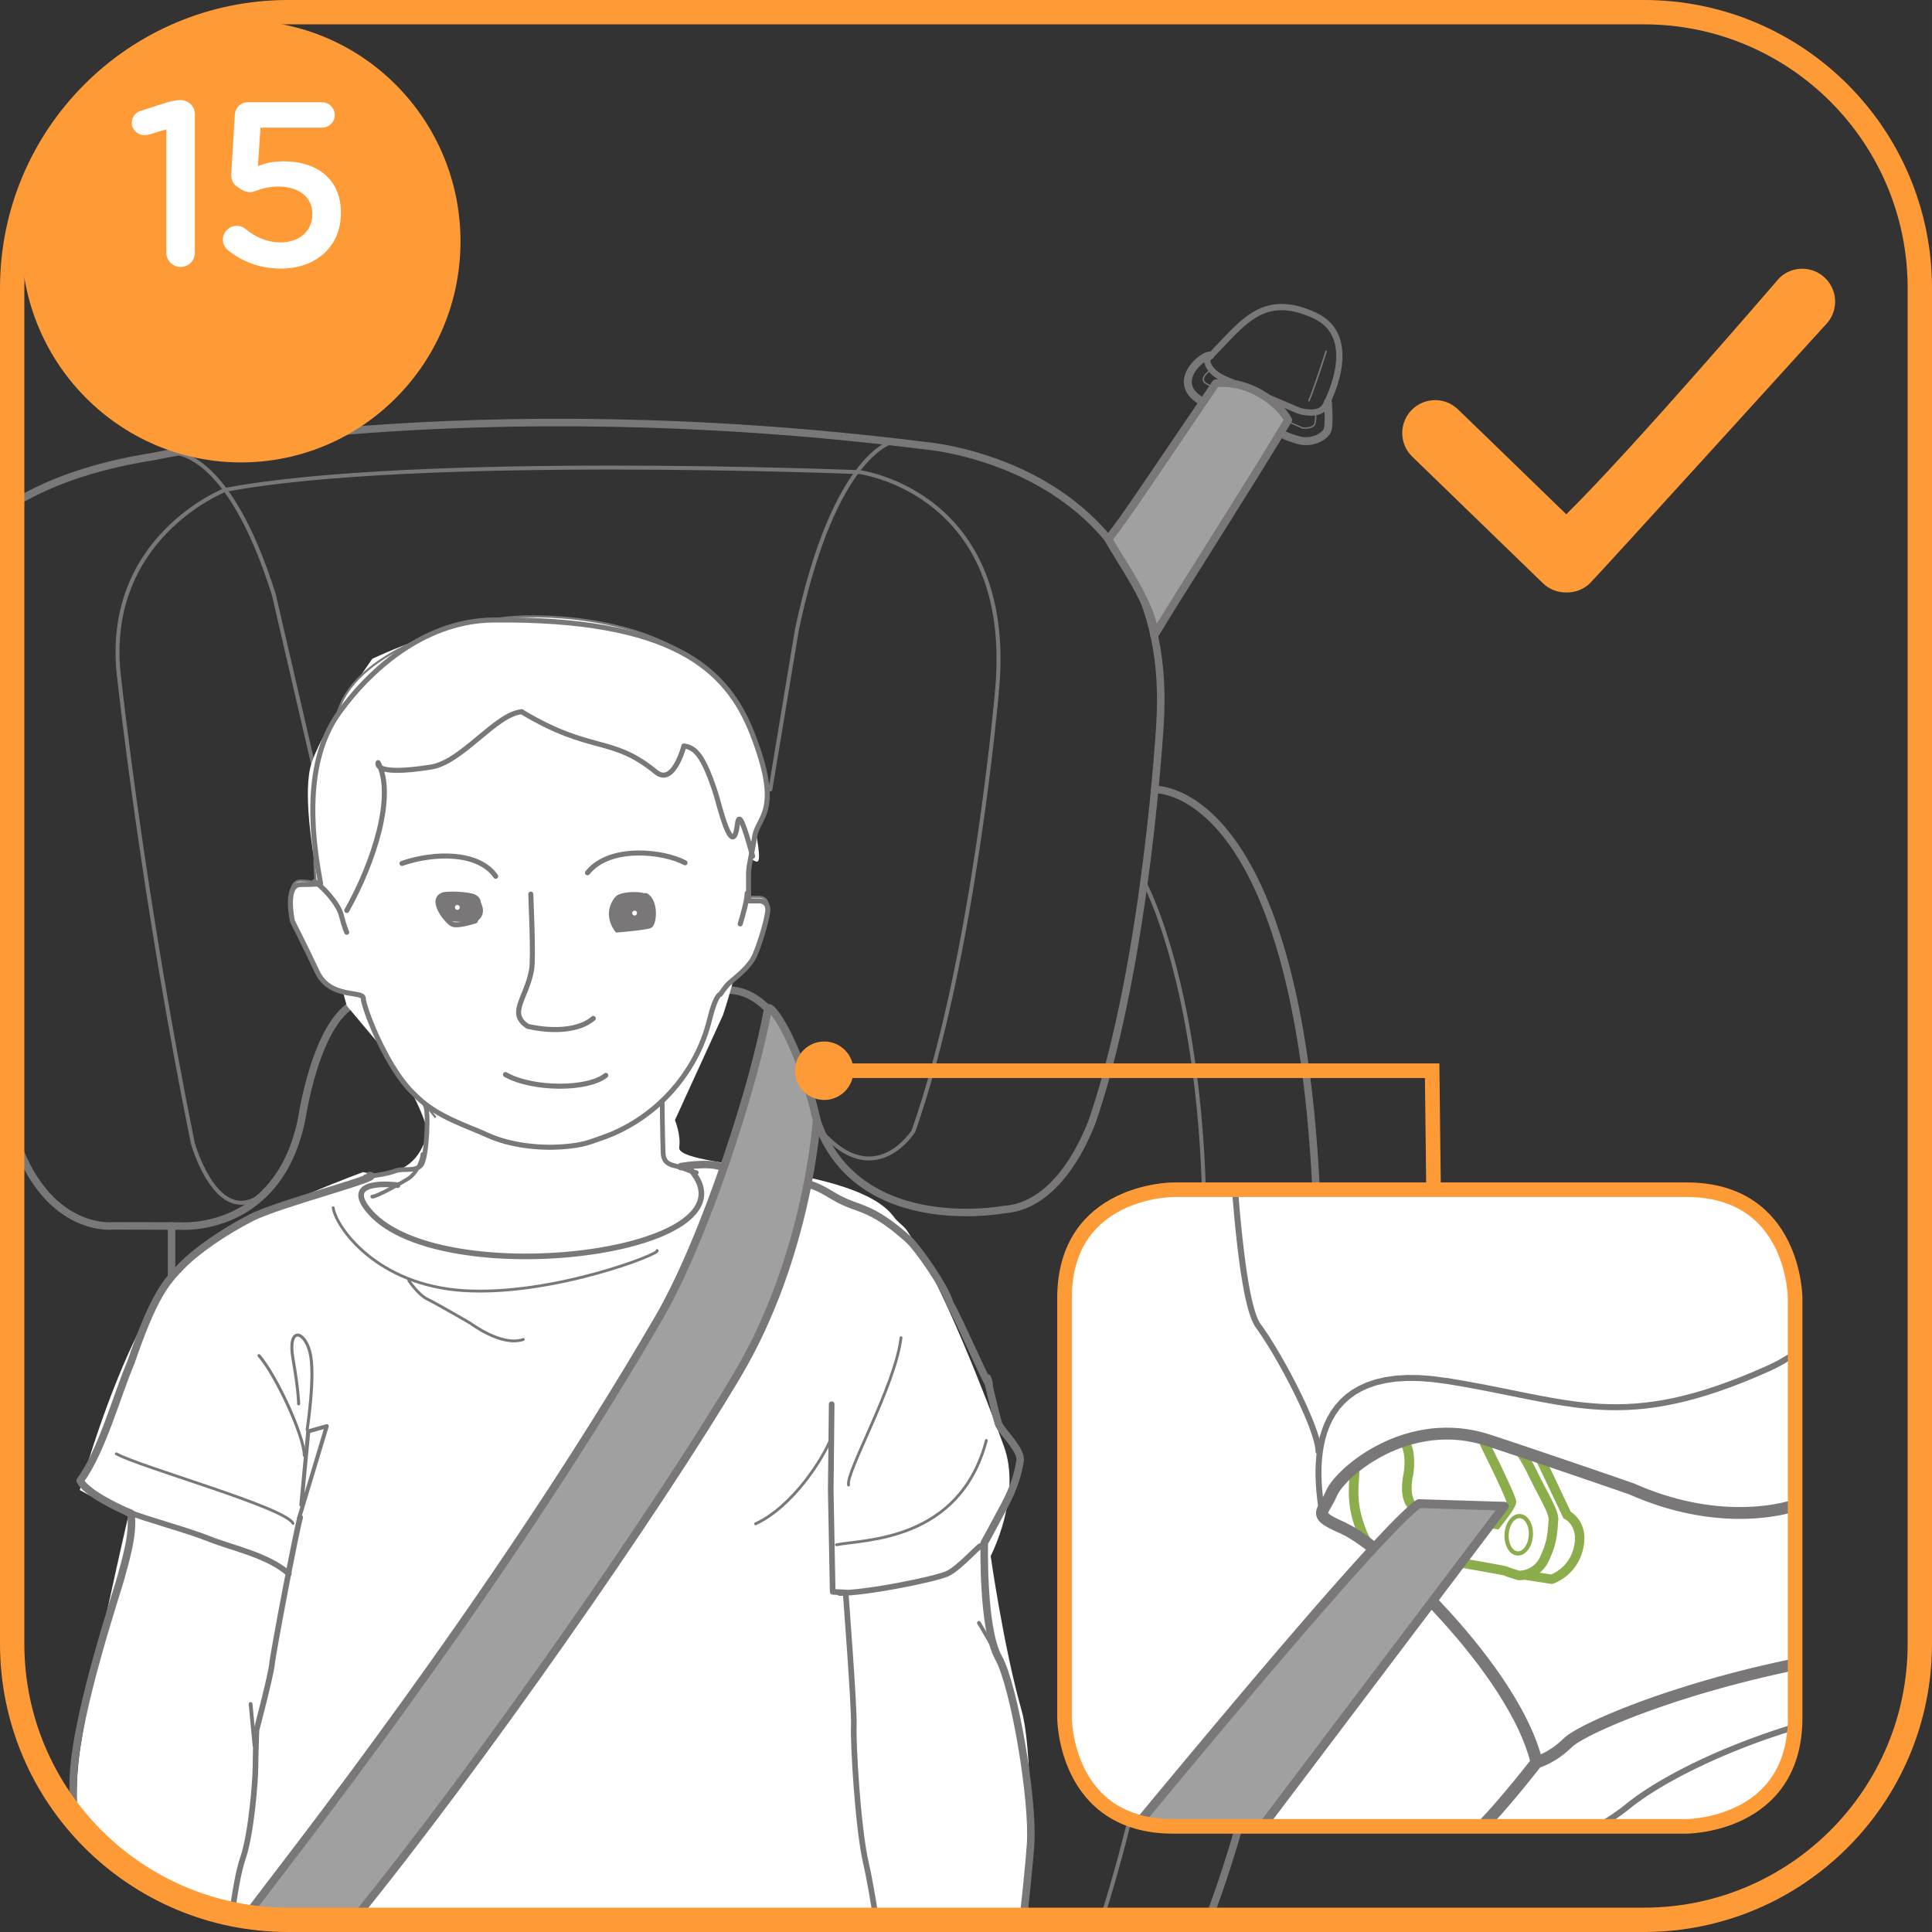 <?xml version="1.0" encoding="UTF-8"?>
<!DOCTYPE svg PUBLIC "-//W3C//DTD SVG 1.1//EN" "http://www.w3.org/Graphics/SVG/1.1/DTD/svg11.dtd">
<!-- Creator: CorelDRAW 2018 (64-Bit) -->
<svg xmlns="http://www.w3.org/2000/svg" xml:space="preserve" width="35mm" height="35mm" version="1.1" style="shape-rendering:geometricPrecision; text-rendering:geometricPrecision; image-rendering:optimizeQuality; fill-rule:evenodd; clip-rule:evenodd"
viewBox="0 0 1001.86 1001.87"
 xmlns:xlink="http://www.w3.org/1999/xlink">
 <rect x="0" y="0" width="1001.86" height="1001.87" fill="#333333" stroke="none"/>
 <defs>
  <style type="text/css">
   <![CDATA[
    .str23 {stroke:#FE9B37;stroke-width:12.62;stroke-miterlimit:4}
    .str25 {stroke:#FE9B37;stroke-width:7.57;stroke-miterlimit:4}
    .str24 {stroke:#8BAD4C;stroke-width:2.18;stroke-miterlimit:22.926}
    .str5 {stroke:#797777;stroke-width:0.81;stroke-linecap:round;stroke-linejoin:round;stroke-miterlimit:2.613}
    .str15 {stroke:#797777;stroke-width:1.56;stroke-linecap:round;stroke-linejoin:round;stroke-miterlimit:2.613}
    .str0 {stroke:#797777;stroke-width:3.9;stroke-linecap:round;stroke-linejoin:round;stroke-miterlimit:2.613}
    .str11 {stroke:#797777;stroke-width:2.43;stroke-linecap:round;stroke-linejoin:round;stroke-miterlimit:2.613}
    .str18 {stroke:#797777;stroke-width:2.44;stroke-linecap:round;stroke-linejoin:round;stroke-miterlimit:2.613}
    .str2 {stroke:#797777;stroke-width:3.25;stroke-linecap:round;stroke-linejoin:round;stroke-miterlimit:2.613}
    .str20 {stroke:#797777;stroke-width:1.06;stroke-linecap:round;stroke-linejoin:round;stroke-miterlimit:10}
    .str21 {stroke:#797777;stroke-width:1.06;stroke-linecap:round;stroke-linejoin:round;stroke-miterlimit:4}
    .str22 {stroke:#797777;stroke-width:2.61;stroke-linecap:round;stroke-linejoin:round;stroke-miterlimit:2.613}
    .str3 {stroke:#797777;stroke-width:4.11;stroke-linecap:round;stroke-linejoin:round;stroke-miterlimit:2.613}
    .str6 {stroke:#797777;stroke-width:4.11;stroke-linecap:round;stroke-linejoin:round;stroke-miterlimit:10}
    .str10 {stroke:#797777;stroke-width:2.67;stroke-linecap:round;stroke-linejoin:round;stroke-miterlimit:2.613}
    .str17 {stroke:#797777;stroke-width:1.95;stroke-linecap:round;stroke-linejoin:round;stroke-miterlimit:2.613}
    .str7 {stroke:#797777;stroke-width:2;stroke-linecap:round;stroke-linejoin:round;stroke-miterlimit:10}
    .str1 {stroke:#797777;stroke-width:2.05;stroke-linecap:round;stroke-linejoin:round;stroke-miterlimit:2.613}
    .str8 {stroke:#797777;stroke-width:1.33;stroke-linecap:round;stroke-linejoin:round;stroke-miterlimit:2.613}
    .str14 {stroke:#797777;stroke-width:2.08;stroke-linecap:round;stroke-linejoin:round;stroke-miterlimit:2.613}
    .str9 {stroke:#797777;stroke-width:0.67;stroke-linecap:round;stroke-linejoin:round;stroke-miterlimit:2.613}
    .str4 {stroke:#797777;stroke-width:0.7;stroke-linecap:round;stroke-linejoin:round;stroke-miterlimit:2.613}
    .str16 {stroke:#797777;stroke-width:2.92;stroke-linecap:round;stroke-linejoin:round;stroke-miterlimit:2.613}
    .str19 {stroke:#797777;stroke-width:1.46;stroke-linecap:round;stroke-linejoin:round;stroke-miterlimit:2.613}
    .str13 {stroke:#797777;stroke-width:2.93;stroke-linecap:round;stroke-linejoin:round;stroke-miterlimit:2.613}
    .str12 {stroke:#797777;stroke-width:1.46;stroke-linecap:round;stroke-linejoin:round;stroke-miterlimit:2.613}
    .fil2 {fill:none}
    .fil0 {fill:none;fill-rule:nonzero}
    .fil3 {fill:white}
    .fil1 {fill:#A1A0A0}
    .fil4 {fill:#797777}
    .fil7 {fill:#8BAD4C;fill-rule:nonzero}
    .fil5 {fill:white;fill-rule:nonzero}
    .fil6 {fill:#FE9B37;fill-rule:nonzero}
    .fil9 {fill:#A1A0A0;fill-rule:nonzero}
    .fil8 {fill:#797777;fill-rule:nonzero}
   ]]>
  </style>
 </defs>
 <g id="Слой_x0020_1">
  <path class="fil0 str0" d="M375.23 513.51c33.83,-2.86 46.44,60.99 46.44,60.99 17.29,68.39 99.08,52.71 99.08,52.71 31.92,-2.03 46.55,-48.43 46.55,-48.43 27.38,-81.89 34.23,-203.29 34.23,-203.29 8.67,-133.82 -121.16,-144.3 -121.16,-144.3 -239.51,-30.09 -400.44,5.47 -400.44,5.47 -32.83,5.13 -56.51,14.29 -73.6,24.94m0 323.6c1.52,4.94 2.41,7.67 2.41,7.67 17.11,46.84 49.97,42.82 49.97,42.82l34.91 0.08c0,0 51.59,4.05 63.1,-56.99 0,0 9.14,-61.76 35.66,-60.37"/>
  <path class="fil0 str1" d="M88.96 234.88c0,0 28.54,-4.07 53.01,73.36l20.44 88.31"/>
  <path class="fil0 str1" d="M463.76 228.77c0,0 -30.79,4.69 -50.51,97.7l-13.76 82.95"/>
  <path class="fil0 str1" d="M139.76 616.1c-25.95,26.1 -39.77,-23.23 -39.77,-23.23 -25.56,-125.71 -38.05,-239.95 -38.05,-239.95 -9.75,-73.86 54.85,-98.87 54.85,-98.87 98.03,-18.63 329.1,-9.2 329.1,-9.2 0,0 80.32,10.5 71.19,112.63 0,0 -11.91,139.8 -43.38,229.02 0,0 -19.87,32.06 -48.03,0"/>
  <path class="fil0 str0" d="M598.78 409.43c0,0 83.51,-4.56 84.88,252.59 0,0 -3.64,192.38 -57.07,333.53"/>
  <path class="fil0 str1" d="M593.23 457.29c0,0 48.47,87.11 24.95,285.44 0,0 -10.05,137.01 -46.95,252.83"/>
  <line class="fil0 str0" x1="88.96" y1="635.76" x2="88.96" y2= "662.02" />
  <path class="fil0 str2" d="M635.23 196.64c9.59,4.1 38.37,16.36 38.37,16.36 0,0 10.41,3.3 13.62,-2.48 3.18,-5.77 17.53,-36.34 -5.56,-46.97 -28.17,-12.97 -38.29,5.85 -55.77,22.8 0,0 -0.26,6.21 9.34,10.29"/>
  <path class="fil0 str3" d="M627.62 184.38c-3.6,-0.8 -21.67,14.01 -4.13,23.84"/>
  <path class="fil0 str4" d="M627.61 192.04c-2.58,1.82 -4.83,4.26 -2.85,6.37 1.96,2.1 50.77,23.55 50.77,23.55 0,0 5.51,0.55 6.32,-2.29 0.82,-2.85 0.22,-6.1 0.22,-6.1"/>
  <path class="fil0 str5" d="M678.76 207.77c3.62,-8.6 8.89,-25.59 8.89,-25.59"/>
  <path class="fil0 str3" d="M688.61 208.6c0,0 0.88,10.67 -0.13,14.16 -1,3.5 -8.21,7.49 -15.19,5.48 -7,-2.01 -8.82,-3.47 -8.82,-3.47"/>
  <path class="fil1" d="M574.73 279.53c8.36,-10.24 22.38,-31.77 55.76,-80.75 16.69,-1.83 32.72,9.87 37.5,19.04 -20.11,33.57 -59.39,94.73 -69.46,111.75 0.31,-14.27 -18.25,-39.76 -23.79,-50.03z"/>
  <path class="fil2 str6" d="M574.73 279.53c8.36,-10.24 22.38,-31.77 55.76,-80.75 16.69,-1.83 32.72,9.87 37.5,19.04 -20.11,33.57 -59.39,94.73 -69.46,111.75 0.31,-14.27 -18.25,-39.76 -23.79,-50.03"/>
  <path class="fil2 str7" d="M41.05 930.88c0,0 25.73,-13.48 126.74,64.67m1.31 0c2.03,-0.19 6.84,-0.48 15.02,0m66.57 0c64.53,-0.84 154.94,-3.26 163.33,-8.06 12.76,-7.28 89.07,-59.04 116.76,-57.49"/>
  <path class="fil2 str7" d="M124.51 816.46c0,0 20.61,-185.95 161.41,-186.79 141.77,-0.84 170.88,88.24 172.74,212.11"/>
  <path class="fil2 str7" d="M423.78 995.56c-7.1,-4.54 -12.15,-7.16 -13.36,-6.95"/>
  <path class="fil2 str7" d="M198.46 459.35c0,0 80.76,-126.7 180.43,0"/>
  <path class="fil2 str8" d="M149.14 626.3c23.88,14.4 114.26,6.1 143.87,4.09 18.89,-1.29 101.64,29.17 127.01,-4.59"/>
  <path class="fil2 str9" d="M160.77 804.59l2.32 -164.32m258.57 2c-5.65,19.83 -6.96,174.12 -1.36,162.25"/>
  <path class="fil2 str10" d="M61.5 949.27c0,0 2.28,6.78 5.79,20.38"/>
  <path class="fil3" d="M39.86 944.49c-0.5,-13.45 -0.04,-26.51 1.91,-38.84 6.35,-40.21 24.7,-119.28 24.7,-119.28l-25.1 -13.68c0,0 27.18,-101.01 61.41,-123.8 34.23,-22.8 85.59,-41.08 85.59,-41.08 0,0 26,7.06 32.9,-19.25 1.83,-6.93 -15.22,-35.77 -15.22,-35.77l-26.23 -31.25c0,0 -25.85,-91.59 -19.04,-122.93 3.67,-16.91 32.29,-56.98 32.29,-56.98 0,0 42.34,-20.53 79.45,-22 70.05,-2.77 104.89,36.84 118.92,109.06 6.81,35.01 -4.73,4.8 -3.27,24.43 2.1,28.32 -13.28,73.3 -13.28,73.3l-24.89 54.43c0,0 3.18,7.71 2.22,14.09 -1.66,11 91.5,8.95 111.28,36.1 2.12,2.9 5.15,4.59 6.87,7.16 18.24,27.35 41.5,87.91 50.2,111.72 9.41,25.79 -6.85,56.99 -6.85,56.99 0,0 6.85,47.87 15.97,79.79 5.46,19.1 5.2,69.24 3.13,108.87l-383.37 0 0 0c-43.99,0 -83.33,-19.85 -109.58,-51.07z"/>
  <path class="fil2 str11" d="M220.47 573.09c1.99,2.24 0.91,26.78 -1.9,30.8 -2.81,4.01 -9.19,1.71 -13.48,3.27 -4.3,1.55 -8.66,2.19 -15.58,3.09"/>
  <path class="fil2 str12" d="M212 664.09c0,0 4.92,7.36 9.68,9.64 4.75,2.28 22.34,12.52 22.34,12.52 0,0 16.16,12.25 27.36,8.34"/>
  <path class="fil2 str13" d="M149.75 816.08c-10.8,-9.6 -29.03,-13.2 -41.02,-17.96 -11.98,-4.79 -31.43,-9.8 -41.82,-13.93"/>
  <polyline class="fil2 str14" points="155.07,787.22 169.44,739.56 159.85,742.27 156.26,780.41 "/>
  <path class="fil2 str12" d="M440.03 770.09c-1.59,-6.48 24.26,-51.44 27.2,-76.41"/>
  <path class="fil2 str15" d="M159.27 741.38c0,0 4.42,-28.38 1.47,-40.07 -2.94,-11.69 -11.74,-13.36 -8.81,3.33 2.94,16.69 2.94,23.38 2.94,23.38m-20.57 -25.05c8.81,10.03 23.5,41.75 23.5,51.76"/>
  <path class="fil2 str16" d="M435.38 826.09c14.12,0 49.17,-7.06 55.86,-10.03 6.7,-2.96 18.89,-17.58 17.42,-13.86"/>
  <path class="fil2 str17" d="M507.63 841.57c0,0 8.92,14.84 11.14,20.03"/>
  <path class="fil2 str0" d="M353.17 604.97c2.96,-0.51 17.25,-2.58 22.25,0.85 5.01,3.44 34.54,5.71 40.04,7.09 13.44,3.39 14.3,7.39 26.04,11.78 7.35,2.75 14.78,4.66 29.8,18.24 4.66,4.23 18.81,24.42 21.22,32.88 5.38,9.25 22.72,49.65 20.2,40.86 -2.83,-9.89 3.76,17.81 5.05,21.59 1.27,3.76 12.16,13.57 11.22,19.22 -0.96,5.65 -2.47,12.67 -8.14,23.32 -5.69,10.66 -10.43,19.28 -10.43,19.28 0,0 -1.09,44.32 7.32,59.41 8.4,15.08 18.21,74.15 16.7,96.71 -0.57,8.62 -2.14,23.84 -3.85,39.35"/>
  <path class="fil2 str18" d="M343.35 569.04c0,0 0.19,21.74 0.52,28.82 0.33,7.08 6.03,6.08 10.33,7.93 4.29,1.83 6.86,2.28 6.86,2.28"/>
  <path class="fil2 str16" d="M358.51 607.01c36.46,43.04 -129.32,63.41 -166.45,21.7 -16.32,-18.33 14.13,-14.12 14.13,-14.12"/>
  <path class="fil2 str0" d="M191.77 609.57c7.08,0.64 -47.44,14.65 -61.51,21.9 -14.07,7.25 -28.14,16.86 -36.3,25.22 -8.14,8.35 -14.44,15.79 -26.1,49.89 -7.6,17.84 -14.85,45.58 -26.3,61.28 2.88,5.74 17.84,13.54 26.25,16.83 1.87,10.82 -3.54,27.08 -5.04,33.1 -1.52,6.03 -22.59,68.24 -24.61,101.58 -0.37,6.14 -0.29,14.13 0.15,23.25"/>
  <path class="fil2 str17" d="M193.06 620.54c2.5,0 15.01,-7.14 18.58,-9.28 3.58,-2.14 7.08,-8.18 7.45,-12.82"/>
  <line class="fil2 str17" x1="131.98" y1="905.29" x2="129.95" y2= "883.63" />
  <path class="fil2 str12" d="M172.76 626.3c1.38,9.71 22.2,40.22 68.02,42.99 45.81,2.78 102.72,-19.42 99.95,-20.79m-280.42 105.39c12.49,6.94 87.46,27.75 91.62,36.07m281.81 11.1c13.89,-2.79 63.85,-1.39 77.74,-54.09"/>
  <path class="fil2 str16" d="M120.3 992.58c1.33,-10.04 3.27,-22.09 5.62,-28.87 4.53,-13.08 6.56,-41.31 6.56,-47.34 0,-6.05 0.5,-19.16 0.5,-19.16 0,0 7.56,-28.7 8.06,-34.24 0.5,-5.55 12.61,-69.52 14.62,-76.08"/>
  <path class="fil2 str19" d="M391.82 790.19c19.06,-8.79 35.18,-33.68 39.58,-45.4"/>
  <path class="fil1" d="M127.53 993.89c20.8,-27.75 129.13,-164.52 213.99,-310.27 24.47,-42.03 50.3,-123.37 56.64,-160.39 0.7,-4.1 15.74,15.57 25.36,57.61 0,0 -4.32,69.94 -41.05,131.92 -41.16,69.46 -134.63,203.65 -199.15,282.79l-33.89 0 0 0c-7.45,0 -14.76,-0.57 -21.91,-1.67z"/>
  <path class="fil2 str6" d="M127.53 993.89c20.8,-27.75 129.13,-164.52 213.99,-310.27 24.47,-42.03 50.3,-123.37 56.64,-160.39 0.7,-4.1 15.74,15.57 25.36,57.61 0,0 -4.32,69.94 -41.05,131.92 -41.16,69.46 -134.63,203.65 -199.15,282.79"/>
  <path class="fil2 str16" d="M454.4 995.56c-1.52,-9.38 -3.27,-20.36 -5.37,-29.52 -4.23,-18.49 -6.68,-62.1 -6.28,-71.02 0.4,-8.93 -4.25,-69.23 -4.25,-69.23l-6.7 -0.3 -1.01 -52.58 0.48 -44.72"/>
  <path class="fil4" d="M264.7 526.63c0.88,3.18 6.32,4.16 11.28,4.38 4.15,0.18 9.27,0.29 13.18,0 2.82,-0.2 4.97,-1.15 7.12,-2.08 1.33,-0.59 3,-0.77 3.35,-1.89 -1.65,-0.45 -3.21,1.12 -5.24,1.89 -4.63,1.72 -13.79,1.52 -20.49,1.03 -3.53,-0.25 -7.02,-1.32 -8.58,-3.53 -0.35,-0.07 -0.38,0.18 -0.63,0.2z"/>
  <path class="fil2 str20" d="M264.7 526.63c0.88,3.18 6.32,4.16 11.28,4.38 4.15,0.18 9.27,0.29 13.18,0 2.82,-0.2 4.97,-1.15 7.12,-2.08 1.33,-0.59 3,-0.77 3.35,-1.89 -1.65,-0.45 -3.21,1.12 -5.24,1.89 -4.63,1.72 -13.79,1.52 -20.49,1.03 -3.53,-0.25 -7.02,-1.32 -8.58,-3.53 -0.35,-0.07 -0.38,0.18 -0.63,0.2"/>
  <path class="fil5" d="M329.44 580.85c11.05,-11.38 28.09,-29.07 28.09,-34.01 0,-4.96 12.61,-29.64 12.61,-29.64 0,0 4.48,-7.06 6.97,-12.02 2.48,-4.95 11.86,-6.25 14.34,-12.03 2.5,-5.8 5.81,-16.52 6.63,-22.31 0.82,-5.77 -4.13,-5.77 -4.13,-5.77l-5.79 0 0 -14.07c0,-4.13 1.65,-12.39 3.29,-22.3 1.67,-9.92 -0.53,-50.57 -18.17,-73.53 -21.85,-28.37 -68.13,-36.15 -100.76,-35.53 -32.58,0.63 -86.25,17.43 -96.75,47.94 -9.61,24.73 -15.06,73.31 -11.74,91.49 0,0 0,-2.47 -8.27,-2.47 -8.26,0 -4.13,19 -4.13,19 0,0 10.14,23.04 22.08,32.98 8.05,6.7 17.01,7.77 17.01,11.9 0,4.13 13.68,26.53 15.33,32.31 1.65,5.79 13.62,18.71 19.57,26.35l103.82 1.71z"/>
  <path class="fil0 str21" d="M329.44 580.85c11.05,-11.38 28.09,-29.07 28.09,-34.01 0,-4.96 12.61,-29.64 12.61,-29.64 0,0 4.48,-7.06 6.97,-12.02 2.48,-4.95 11.86,-6.25 14.34,-12.03 2.5,-5.8 5.81,-16.52 6.63,-22.31 0.82,-5.77 -4.13,-5.77 -4.13,-5.77l-5.79 0 0 -14.07c0,-4.13 1.65,-12.39 3.29,-22.3 1.67,-9.92 -0.53,-50.57 -18.17,-73.53 -21.85,-28.37 -68.13,-36.15 -100.76,-35.53 -32.58,0.63 -86.25,17.43 -96.75,47.94 -9.61,24.73 -15.06,73.31 -11.74,91.49 0,0 0,-2.47 -8.27,-2.47 -8.26,0 -4.13,19 -4.13,19 0,0 10.14,23.04 22.08,32.98 8.05,6.7 17.01,7.77 17.01,11.9 0,4.13 13.68,26.53 15.33,32.31 1.65,5.79 13.62,18.71 19.57,26.35"/>
  <path class="fil5" d="M212.5 565.1c-13.35,-14.41 -24.12,-43.27 -24.12,-47.41 0,-4.14 -17.21,0.44 -23.84,-13.61 -6.61,-14.04 -12.91,-26.39 -12.91,-26.39 0,0 -4.15,-19 4.12,-19 8.28,0 10.49,-0.52 10.49,-0.52 -3.33,-18.16 -10.54,-60.63 9.53,-88.48 18.86,-26.19 47.21,-47.79 79.81,-48.17 92.98,-1.06 121.3,25.34 134.4,58.63 15.9,40.41 3.13,43.3 1.46,53.22 -1.65,9.92 -3.27,15.61 -3.27,19.74l0 14.06 5.77 0c0,0 4.97,0 4.13,5.78 -0.81,5.79 -4.13,16.52 -6.63,22.31 -2.47,5.78 -8.86,10.73 -13.06,14.33 -2.12,1.81 -4.78,5.99 -4.78,5.99 0,0 -2.37,-0.32 -5.66,13.17 -6.8,28.07 -28.46,52.29 -57.01,61.72 -4.57,1.5 -7.99,3.44 -19.59,4.25 -11.55,0.82 -26.66,-0.68 -38.28,-5.95 -11.57,-5.27 -25.54,-9.36 -36.31,-19.44l-4.24 -4.22z"/>
  <path class="fil0 str22" d="M212.5 565.1c-13.35,-14.41 -24.12,-43.27 -24.12,-47.41 0,-4.14 -17.21,0.44 -23.84,-13.61 -6.61,-14.04 -12.91,-26.39 -12.91,-26.39 0,0 -4.15,-19 4.12,-19 8.28,0 10.49,-0.52 10.49,-0.52 -3.33,-18.16 -10.54,-60.63 9.53,-88.48 18.86,-26.19 47.21,-47.79 79.81,-48.17 92.98,-1.06 121.3,25.34 134.4,58.63 15.9,40.41 3.13,43.3 1.46,53.22 -1.65,9.92 -3.27,15.61 -3.27,19.74l0 14.06 5.77 0c0,0 4.97,0 4.13,5.78 -0.81,5.79 -4.13,16.52 -6.63,22.31 -2.47,5.78 -8.86,10.73 -13.06,14.33 -2.12,1.81 -4.78,5.99 -4.78,5.99 0,0 -2.37,-0.32 -5.66,13.17 -6.8,28.07 -28.46,52.29 -57.01,61.72 -4.57,1.5 -7.99,3.44 -19.59,4.25 -11.55,0.82 -26.66,-0.68 -38.28,-5.95 -11.57,-5.27 -25.54,-9.36 -36.31,-19.44l-4.24 -4.22"/>
  <path class="fil0 str22" d="M304.65 452.59c11.62,-14.52 39.66,-11.09 50.57,-5.18"/>
  <path class="fil0 str22" d="M257.06 454.42c-8.86,-12.81 -31.91,-12.5 -48.62,-6.67"/>
  <path class="fil0 str22" d="M275.26 463.68c0,2.67 1.53,32.79 0.4,39.21 -2.59,14.75 -12.5,22.51 -2.03,29.32 0,0 22.21,5.79 34.01,-4.08"/>
  <path class="fil0 str22" d="M262.11 557.24c14.18,7.97 42.67,7.97 52.04,0.42"/>
  <path class="fil4" d="M230.2 464.99c-3.58,1.57 -0.81,10.53 1.96,11.73 2.79,1.19 14.36,0.8 14.36,0.8 0,0 7.44,-3.27 0.33,-12.31 -2.46,-3.13 -15.47,-1.01 -16.65,-0.23z"/>
  <path class="fil2 str20" d="M230.2 464.99c-3.58,1.57 -0.81,10.53 1.96,11.73 2.79,1.19 14.36,0.8 14.36,0.8 0,0 7.44,-3.27 0.33,-12.31 -2.46,-3.13 -15.47,-1.01 -16.65,-0.23"/>
  <path class="fil2 str22" d="M229.54 464.15c-6.7,2.81 2.41,13.95 5.2,15.13 2.79,1.2 11.77,-1.76 11.77,-1.76 0,0 3.52,-9.44 0.33,-11.82 -3.18,-2.4 -16.12,-2.33 -17.31,-1.55"/>
  <path class="fil3" d="M237.16 468.75c0.98,0 1.79,0.81 1.79,1.79 0,0.98 -0.81,1.81 -1.79,1.81 -1,0 -1.79,-0.83 -1.79,-1.81 0,-0.98 0.79,-1.79 1.79,-1.79z"/>
  <path class="fil2 str21" d="M237.16 468.75c0.98,0 1.79,0.81 1.79,1.79 0,0.98 -0.81,1.81 -1.79,1.81 -1,0 -1.79,-0.83 -1.79,-1.81 0,-0.98 0.79,-1.79 1.79,-1.79"/>
  <path class="fil2 str22" d="M387.45 463.2c0,3.97 -2.8,13.14 -3.6,15.91m-220.78 -21.96c3.58,1.99 12.36,11.15 13.93,17.51 1.6,6.38 2.81,8.78 2.81,8.78"/>
  <path class="fil2 str22" d="M270.52 369.1c36.11,21.77 46.5,12.25 69.6,31.24 9.16,7.52 14.53,-13.49 14.53,-13.49 6.07,0.76 10.13,5.22 16.36,24.2 1.79,5.48 8.93,36.4 11.41,16.2 0.8,-6.47 3.24,-0.15 7.87,16.73"/>
  <path class="fil2 str22" d="M179.82 472.16c14.02,-24.84 25.28,-59.76 16.26,-76.7 0,0 -3.51,7.22 27.41,2.31 16.17,-2.57 33.58,-27.54 47.03,-28.67"/>
  <path class="fil4" d="M335.2 463.67c6.03,3.3 4.97,15.85 2.17,17.04 -2.8,1.2 -17.68,2.33 -17.68,2.33 0,0 -7.46,-8.41 -0.35,-17.44 2.47,-3.13 12.99,-2.72 14.18,-1.93l1.68 0z"/>
  <path class="fil2 str20" d="M335.2 463.67c6.03,3.3 4.97,15.85 2.17,17.04 -2.8,1.2 -17.68,2.33 -17.68,2.33 0,0 -7.46,-8.41 -0.35,-17.44 2.47,-3.13 12.99,-2.72 14.18,-1.93l1.68 0"/>
  <path class="fil3" d="M329.08 471.7c-0.99,0 -1.8,0.8 -1.8,1.78 0,0.99 0.81,1.81 1.8,1.81 1,0 1.8,-0.82 1.8,-1.81 0,-0.98 -0.8,-1.78 -1.8,-1.78z"/>
  <path class="fil2 str21" d="M329.08 471.7c-0.99,0 -1.8,0.8 -1.8,1.78 0,0.99 0.81,1.81 1.8,1.81 1,0 1.8,-0.82 1.8,-1.81 0,-0.98 -0.8,-1.78 -1.8,-1.78"/>
  <path class="fil2 str23" d="M149.43 6.31c-79.05,0 -143.12,64.09 -143.12,143.12l0 703c0,79.05 64.07,143.13 143.12,143.13l703 0c79.05,0 143.12,-64.08 143.12,-143.13l0 -703c0,-79.04 -64.07,-143.12 -143.12,-143.12l-703 0z"/>
  <path class="fil6" d="M824.55 302.37c5.12,-5.04 121.78,-133.62 122,-133.82 6.7,-6.6 6.79,-17.38 0.18,-24.09 -6.6,-6.72 -17.39,-6.83 -24.09,-0.23 -0.29,0.28 -76.44,89.06 -110.43,122.46 -21.13,-20.54 -56.01,-54.26 -56.18,-54.42 -6.76,-6.54 -17.55,-6.33 -24.09,0.44 -6.54,6.78 -6.36,17.56 0.4,24.09 0.36,0.34 67.49,65.39 67.78,65.67 3.41,3.29 7.85,4.86 12.24,4.75 4.4,0.07 8.83,-1.52 12.21,-4.85z"/>
  <path class="fil5" d="M608.34 616.95l0 0c0,0 -56.32,0 -56.32,56.27l0 217.59c0,0 0,56.27 56.32,56.27l266.22 0c0,0 56.32,0 56.32,-56.27l0 -217.59c0,0 0,-56.27 -56.32,-56.27l-266.22 0z"/>
  <g>
   <path class="fil7" d="M804.18 821.33l-13.33 -2.08 0.77 -4.75 13.33 2.08 0.35 4.67 -1.12 0.08zm1.12 -0.08l-0.55 0.17 -0.57 -0.09 1.12 -0.08zm10.65 -18.18l4.73 1.24 0 0 -0.36 1.21 -0.4 1.16 -0.45 1.11 -0.48 1.05 -0.51 1 -0.55 0.95 -0.57 0.9 -0.59 0.85 -0.61 0.81 -0.62 0.76 -0.64 0.71 -0.64 0.67 -0.64 0.62 -0.64 0.58 -0.64 0.54 -0.64 0.5 -0.62 0.46 -0.61 0.42 -0.59 0.39 -0.56 0.35 -0.55 0.32 -0.52 0.29 -0.49 0.25 -0.45 0.22 -0.42 0.2 -0.38 0.16 -0.33 0.14 -0.28 0.11 -0.24 0.09 -0.17 0.06 -0.1 0.04 -0.1 0.03 -1.47 -4.59 -0.04 0.01 0.07 -0.02 0.11 -0.04 0.15 -0.06 0.21 -0.08 0.25 -0.1 0.28 -0.12 0.32 -0.15 0.36 -0.18 0.39 -0.2 0.41 -0.22 0.43 -0.25 0.47 -0.29 0.47 -0.31 0.49 -0.34 0.51 -0.37 0.51 -0.4 0.52 -0.43 0.52 -0.47 0.52 -0.5 0.52 -0.54 0.51 -0.58 0.5 -0.61 0.49 -0.65 0.48 -0.69 0.46 -0.72 0.44 -0.77 0.42 -0.81 0.4 -0.86 0.36 -0.9 0.33 -0.95 0.3 -1 0 0zm-5.54 -16.44l4.45 -2.03 -1.12 -1.13 0.08 0.04 0.11 0.06 0.19 0.11 0.21 0.13 0.25 0.16 0.3 0.2 0.33 0.24 0.35 0.27 0.38 0.31 0.4 0.34 0.42 0.39 0.43 0.43 0.43 0.47 0.43 0.52 0.43 0.56 0.42 0.61 0.41 0.65 0.39 0.7 0.37 0.74 0.34 0.79 0.31 0.84 0.27 0.88 0.23 0.94 0.18 0.98 0.13 1.03 0.07 1.07 0.01 1.12 -0.05 1.16 -0.11 1.21 -0.19 1.25 -0.25 1.3 -0.33 1.34 -4.73 -1.24 0.28 -1.13 0.21 -1.07 0.15 -1.02 0.09 -0.96 0.04 -0.9 -0.01 -0.86 -0.05 -0.81 -0.1 -0.76 -0.13 -0.72 -0.17 -0.67 -0.19 -0.63 -0.22 -0.6 -0.24 -0.56 -0.25 -0.52 -0.27 -0.49 -0.28 -0.45 -0.29 -0.42 -0.3 -0.39 -0.3 -0.36 -0.3 -0.33 -0.29 -0.29 -0.28 -0.26 -0.28 -0.24 -0.26 -0.21 -0.24 -0.18 -0.21 -0.15 -0.18 -0.12 -0.16 -0.1 -0.12 -0.07 -0.06 -0.04 -0.04 -0.02 0.03 0.01 -1.12 -1.13zm1.12 1.13l-0.76 -0.37 -0.36 -0.76 1.12 1.13zm-11.74 -34.9l15.07 31.74 -4.45 2.03 -15.07 -31.74 4.45 -2.03z"/>
  </g>
  <g>
   <path class="fil7" d="M722.44 742.2l-0.17 4.91 0 0 -1.14 -0.05 -1.12 -0.07 -1.09 -0.1 -1.06 -0.11 -1.03 -0.14 -1.01 -0.15 -0.97 -0.17 -0.94 -0.18 -0.91 -0.2 -0.88 -0.2 -0.86 -0.22 -0.82 -0.22 -0.78 -0.23 -0.75 -0.23 -0.72 -0.24 -0.68 -0.24 -0.65 -0.23 -0.61 -0.23 -0.57 -0.23 -0.54 -0.23 -0.5 -0.21 -0.46 -0.21 -0.42 -0.2 -0.39 -0.19 -0.34 -0.17 -0.29 -0.15 -0.26 -0.13 -0.21 -0.11 -0.19 -0.11 -0.13 -0.08 -0.06 -0.03 -0.06 -0.04 2.63 -4.17 -0.02 -0.01 0.07 0.04 0.08 0.05 0.11 0.06 0.17 0.09 0.21 0.11 0.26 0.13 0.28 0.14 0.32 0.15 0.36 0.17 0.4 0.18 0.44 0.19 0.47 0.19 0.51 0.2 0.54 0.21 0.57 0.21 0.6 0.21 0.64 0.21 0.67 0.21 0.7 0.21 0.73 0.2 0.76 0.19 0.79 0.19 0.82 0.17 0.85 0.17 0.87 0.15 0.9 0.14 0.92 0.12 0.96 0.11 0.97 0.09 1 0.06 1.02 0.05 0 0zm10.18 23.66l-4.88 -1.09 -0.02 0.1 0.01 -0.02 0.03 -0.15 0.04 -0.25 0.05 -0.34 0.06 -0.43 0.07 -0.51 0.07 -0.58 0.07 -0.65 0.06 -0.7 0.05 -0.75 0.04 -0.8 0.03 -0.82 0 -0.85 -0.02 -0.87 -0.04 -0.88 -0.07 -0.88 -0.1 -0.87 -0.13 -0.85 -0.17 -0.83 -0.2 -0.79 -0.24 -0.75 -0.27 -0.69 -0.31 -0.64 -0.34 -0.57 -0.36 -0.5 -0.39 -0.43 -0.42 -0.37 -0.45 -0.31 -0.5 -0.25 -0.57 -0.2 -0.66 -0.14 -0.76 -0.07 0.17 -4.91 1.33 0.12 1.27 0.27 1.19 0.41 1.1 0.54 0.98 0.67 0.88 0.76 0.76 0.84 0.66 0.9 0.56 0.95 0.48 0.98 0.4 1.02 0.32 1.03 0.27 1.04 0.21 1.05 0.17 1.05 0.12 1.05 0.09 1.04 0.05 1.02 0.02 0.99 -0 0.97 -0.03 0.93 -0.04 0.89 -0.06 0.85 -0.07 0.78 -0.07 0.72 -0.08 0.65 -0.07 0.58 -0.07 0.49 -0.06 0.4 -0.05 0.29 -0.03 0.19 -0.02 0.09 -0.02 0.1zm0.02 -0.1l-0.01 0.06 -0.01 0.04 0.02 -0.1zm4.46 15.09l-1.14 4.78 0 0 -1.14 -0.32 -1.07 -0.43 -0.99 -0.52 -0.9 -0.6 -0.81 -0.68 -0.72 -0.74 -0.63 -0.79 -0.54 -0.83 -0.47 -0.86 -0.4 -0.88 -0.33 -0.89 -0.27 -0.9 -0.21 -0.9 -0.17 -0.9 -0.12 -0.89 -0.09 -0.88 -0.05 -0.87 -0.02 -0.84 0 -0.82 0.02 -0.8 0.04 -0.76 0.05 -0.72 0.07 -0.68 0.07 -0.63 0.07 -0.58 0.08 -0.52 0.07 -0.45 0.07 -0.39 0.06 -0.33 0.05 -0.23 0.03 -0.13 0.02 -0.1 4.88 1.09 0 -0.01 -0.03 0.13 -0.04 0.2 -0.05 0.24 -0.06 0.33 -0.07 0.4 -0.07 0.44 -0.06 0.5 -0.06 0.55 -0.05 0.58 -0.05 0.62 -0.03 0.64 -0.02 0.67 0 0.69 0.02 0.7 0.04 0.7 0.07 0.7 0.09 0.69 0.13 0.67 0.16 0.66 0.19 0.63 0.22 0.59 0.25 0.56 0.28 0.52 0.31 0.47 0.34 0.43 0.37 0.38 0.41 0.34 0.45 0.31 0.51 0.27 0.57 0.23 0.66 0.18 0 0zm36.91 8.09l3.92 3.06 -2.38 0.89 -0.1 -0.02 -0.23 -0.04 -0.41 -0.07 -0.55 -0.1 -0.68 -0.11 -0.82 -0.14 -0.94 -0.16 -1.04 -0.18 -1.14 -0.19 -1.24 -0.21 -1.32 -0.23 -1.39 -0.24 -1.46 -0.25 -1.51 -0.27 -1.56 -0.27 -1.6 -0.28 -1.63 -0.29 -1.65 -0.29 -1.66 -0.29 -1.67 -0.3 -1.66 -0.3 -1.64 -0.3 -1.62 -0.3 -1.59 -0.3 -1.54 -0.29 -1.5 -0.29 -1.43 -0.28 -1.37 -0.27 -1.29 -0.26 -1.21 -0.25 -1.12 -0.24 -1.02 -0.23 1.14 -4.78 0.97 0.22 1.08 0.23 1.18 0.25 1.27 0.26 1.35 0.27 1.42 0.28 1.48 0.29 1.54 0.29 1.58 0.3 1.61 0.3 1.64 0.3 1.65 0.3 1.65 0.3 1.66 0.29 1.65 0.29 1.62 0.29 1.6 0.28 1.56 0.27 1.51 0.27 1.45 0.25 1.39 0.24 1.32 0.23 1.23 0.21 1.14 0.19 1.04 0.18 0.93 0.16 0.81 0.13 0.69 0.12 0.55 0.09 0.4 0.07 0.26 0.05 0.07 0.01 -2.38 0.89zm3.92 3.06l-0.92 1.13 -1.46 -0.24 2.38 -0.89zm3.32 -13.26l4.98 0.49 0 0.01 -0.11 0.57 -0.15 0.48 -0.18 0.44 -0.2 0.44 -0.23 0.44 -0.25 0.46 -0.27 0.46 -0.29 0.46 -0.31 0.49 -0.33 0.49 -0.33 0.5 -0.35 0.51 -0.36 0.51 -0.36 0.5 -0.36 0.5 -0.37 0.5 -0.37 0.5 -0.36 0.48 -0.35 0.47 -0.35 0.46 -0.33 0.43 -0.31 0.41 -0.31 0.39 -0.28 0.36 -0.26 0.33 -0.24 0.3 -0.21 0.26 -0.17 0.21 -0.13 0.17 -0.09 0.12 -0.08 0.1 -0.03 0.03 -3.92 -3.06 0.02 -0.02 0.05 -0.06 0.11 -0.13 0.14 -0.17 0.17 -0.22 0.2 -0.25 0.22 -0.28 0.25 -0.31 0.27 -0.35 0.29 -0.37 0.31 -0.4 0.33 -0.42 0.33 -0.44 0.34 -0.45 0.35 -0.47 0.35 -0.47 0.35 -0.48 0.35 -0.48 0.34 -0.48 0.33 -0.48 0.32 -0.46 0.31 -0.46 0.29 -0.44 0.27 -0.42 0.25 -0.4 0.21 -0.36 0.18 -0.32 0.15 -0.29 0.11 -0.23 0.06 -0.16 0.02 -0.05 -0.02 0.12 0 0.01zm4.98 0.49l0 0.01 -0.03 0.23 0.03 -0.24zm-18.55 -29.57l4.78 -1.46 -0.14 -0.35 0.04 0.09 0.11 0.23 0.19 0.38 0.25 0.51 0.31 0.63 0.37 0.75 0.42 0.85 0.47 0.95 0.51 1.04 0.54 1.11 0.58 1.18 0.6 1.23 0.62 1.28 0.63 1.31 0.64 1.34 0.65 1.36 0.65 1.36 0.64 1.36 0.64 1.35 0.61 1.33 0.6 1.3 0.57 1.25 0.54 1.21 0.5 1.14 0.47 1.08 0.42 1 0.37 0.92 0.32 0.84 0.26 0.74 0.21 0.67 0.15 0.66 0.04 0.92 -4.98 -0.49 0 0.36 -0.05 -0.18 -0.13 -0.43 -0.21 -0.6 -0.28 -0.73 -0.34 -0.85 -0.4 -0.95 -0.44 -1.03 -0.49 -1.11 -0.53 -1.18 -0.56 -1.23 -0.59 -1.28 -0.61 -1.31 -0.62 -1.34 -0.64 -1.35 -0.64 -1.35 -0.65 -1.35 -0.64 -1.33 -0.63 -1.3 -0.62 -1.27 -0.6 -1.23 -0.57 -1.17 -0.54 -1.1 -0.5 -1.03 -0.46 -0.94 -0.42 -0.85 -0.37 -0.75 -0.31 -0.63 -0.25 -0.51 -0.19 -0.37 -0.12 -0.24 -0.04 -0.07 -0.14 -0.35zm0.14 0.35l-0.08 -0.17 -0.06 -0.18 0.14 0.35zm0.05 -18.13l3.22 3.76 0 -0 -0.01 0.01 -0.03 0.05 -0.07 0.13 -0.08 0.19 -0.08 0.26 -0.07 0.34 -0.06 0.4 -0.04 0.45 -0.02 0.49 -0 0.52 0.02 0.55 0.04 0.58 0.05 0.59 0.07 0.6 0.08 0.6 0.09 0.61 0.1 0.6 0.11 0.59 0.12 0.58 0.12 0.57 0.12 0.54 0.12 0.52 0.12 0.48 0.12 0.45 0.11 0.41 0.1 0.37 0.09 0.33 0.08 0.26 0.07 0.21 0.05 0.17 0.03 0.1 0 0.01 -4.78 1.46 -0.02 -0.06 -0.03 -0.11 -0.05 -0.17 -0.07 -0.24 -0.09 -0.31 -0.1 -0.35 -0.11 -0.4 -0.12 -0.45 -0.13 -0.49 -0.13 -0.54 -0.13 -0.56 -0.13 -0.59 -0.13 -0.62 -0.13 -0.64 -0.13 -0.67 -0.11 -0.68 -0.11 -0.69 -0.09 -0.7 -0.08 -0.71 -0.07 -0.71 -0.04 -0.71 -0.03 -0.71 0 -0.71 0.03 -0.7 0.06 -0.69 0.1 -0.68 0.15 -0.68 0.21 -0.68 0.27 -0.66 0.36 -0.65 0.47 -0.63 0.58 -0.57 0 -0zm16.72 12.04l-3.52 3.5 -0.32 -0.39 -0.01 -0.01 -0.09 -0.13 -0.13 -0.19 -0.17 -0.24 -0.23 -0.32 -0.27 -0.37 -0.31 -0.42 -0.34 -0.46 -0.38 -0.51 -0.41 -0.54 -0.43 -0.56 -0.46 -0.58 -0.48 -0.6 -0.49 -0.6 -0.51 -0.6 -0.52 -0.6 -0.52 -0.58 -0.53 -0.57 -0.52 -0.54 -0.52 -0.52 -0.51 -0.48 -0.49 -0.43 -0.46 -0.38 -0.43 -0.32 -0.39 -0.26 -0.32 -0.18 -0.25 -0.11 -0.13 -0.05 0.02 0 0.16 -0.01 0.25 -0.08 0.22 -0.13 -3.22 -3.76 0.89 -0.55 0.98 -0.3 0.96 -0.06 0.88 0.13 0.78 0.24 0.72 0.31 0.69 0.38 0.65 0.43 0.64 0.47 0.63 0.51 0.62 0.55 0.61 0.58 0.6 0.6 0.6 0.62 0.59 0.64 0.58 0.65 0.57 0.66 0.55 0.65 0.53 0.65 0.51 0.64 0.48 0.62 0.46 0.59 0.43 0.57 0.4 0.53 0.36 0.49 0.33 0.45 0.28 0.39 0.24 0.33 0.2 0.29 0.13 0.2 0.08 0.11 0.05 0.07 -0.32 -0.39zm-3.52 3.5l-0.17 -0.17 -0.15 -0.22 0.32 0.39zm15.85 15.21l-4.53 2.1 0 0 -0.54 -1.1 -0.54 -1.07 -0.54 -1.03 -0.54 -0.99 -0.53 -0.96 -0.52 -0.92 -0.52 -0.88 -0.51 -0.85 -0.5 -0.8 -0.49 -0.77 -0.48 -0.74 -0.47 -0.7 -0.45 -0.65 -0.44 -0.62 -0.43 -0.6 -0.41 -0.55 -0.39 -0.52 -0.37 -0.48 -0.35 -0.45 -0.33 -0.4 -0.31 -0.38 -0.29 -0.34 -0.27 -0.31 -0.24 -0.28 -0.21 -0.23 -0.18 -0.2 -0.17 -0.17 -0.13 -0.14 -0.1 -0.1 -0.06 -0.06 -0.01 -0.01 -0.03 -0.02 3.52 -3.5 0.01 0.01 0.09 0.09 0.11 0.11 0.13 0.13 0.16 0.17 0.18 0.2 0.22 0.24 0.25 0.28 0.27 0.31 0.29 0.34 0.32 0.38 0.34 0.41 0.37 0.46 0.38 0.49 0.4 0.52 0.43 0.56 0.44 0.6 0.46 0.62 0.48 0.67 0.49 0.72 0.5 0.74 0.51 0.78 0.52 0.82 0.53 0.86 0.54 0.89 0.55 0.93 0.55 0.97 0.56 1 0.56 1.05 0.56 1.08 0.57 1.12 0.57 1.16 0 0zm11.14 26.05l-4.98 -0.49 0 0 0.01 -0.21 -0.01 -0.26 -0.03 -0.31 -0.05 -0.35 -0.08 -0.39 -0.11 -0.43 -0.13 -0.46 -0.17 -0.5 -0.19 -0.54 -0.22 -0.56 -0.25 -0.6 -0.27 -0.63 -0.3 -0.65 -0.32 -0.69 -0.34 -0.71 -0.36 -0.74 -0.39 -0.77 -0.4 -0.79 -0.42 -0.82 -0.44 -0.84 -0.46 -0.88 -0.47 -0.9 -0.48 -0.92 -0.5 -0.95 -0.51 -0.98 -0.52 -1 -0.53 -1.03 -0.54 -1.06 -0.55 -1.09 -0.55 -1.11 -0.56 -1.14 -0.56 -1.16 4.53 -2.1 0.55 1.14 0.55 1.11 0.54 1.09 0.54 1.06 0.53 1.04 0.52 1.02 0.52 0.99 0.51 0.97 0.5 0.95 0.48 0.92 0.47 0.9 0.46 0.88 0.44 0.86 0.43 0.84 0.42 0.82 0.4 0.8 0.38 0.78 0.36 0.75 0.34 0.73 0.33 0.72 0.3 0.7 0.28 0.68 0.26 0.67 0.23 0.65 0.21 0.64 0.19 0.63 0.15 0.62 0.13 0.62 0.09 0.62 0.05 0.6 0.01 0.62 -0.04 0.62 0 0zm-5.03 20.96l-4.49 -2.18 0 0 0.4 -0.81 0.37 -0.79 0.34 -0.78 0.32 -0.76 0.3 -0.75 0.27 -0.73 0.25 -0.72 0.23 -0.71 0.21 -0.68 0.19 -0.68 0.18 -0.67 0.16 -0.65 0.15 -0.64 0.13 -0.63 0.12 -0.61 0.1 -0.6 0.09 -0.59 0.08 -0.57 0.07 -0.56 0.07 -0.56 0.06 -0.54 0.05 -0.52 0.04 -0.52 0.04 -0.51 0.04 -0.5 0.04 -0.49 0.03 -0.47 0.03 -0.47 0.03 -0.47 0.03 -0.45 0.04 -0.44 0.04 -0.44 4.98 0.49 -0.04 0.38 -0.03 0.4 -0.03 0.43 -0.03 0.44 -0.03 0.46 -0.03 0.49 -0.04 0.5 -0.04 0.52 -0.04 0.53 -0.05 0.56 -0.06 0.58 -0.07 0.59 -0.07 0.6 -0.08 0.62 -0.09 0.64 -0.11 0.66 -0.12 0.67 -0.13 0.69 -0.15 0.7 -0.16 0.72 -0.18 0.73 -0.2 0.75 -0.22 0.77 -0.24 0.78 -0.26 0.79 -0.28 0.8 -0.31 0.82 -0.33 0.84 -0.36 0.85 -0.38 0.87 -0.41 0.88 -0.44 0.89 0 0zm-16.37 9.66l1.42 -4.71 -0.5 -0.09 -0.04 -0 0.04 0 0.09 0 0.11 0 0.16 0 0.18 -0 0.23 -0.01 0.26 -0.01 0.28 -0.03 0.31 -0.04 0.34 -0.05 0.37 -0.07 0.37 -0.08 0.4 -0.1 0.42 -0.12 0.42 -0.13 0.44 -0.16 0.45 -0.18 0.45 -0.21 0.46 -0.23 0.46 -0.26 0.46 -0.29 0.46 -0.32 0.46 -0.36 0.46 -0.39 0.45 -0.43 0.44 -0.48 0.44 -0.52 0.43 -0.56 0.42 -0.61 0.4 -0.66 0.39 -0.72 4.49 2.18 -0.5 0.93 -0.53 0.88 -0.56 0.82 -0.58 0.77 -0.6 0.71 -0.62 0.66 -0.64 0.61 -0.64 0.56 -0.65 0.51 -0.66 0.47 -0.66 0.42 -0.66 0.38 -0.66 0.34 -0.65 0.3 -0.63 0.26 -0.62 0.23 -0.61 0.2 -0.58 0.16 -0.56 0.14 -0.55 0.12 -0.51 0.09 -0.48 0.07 -0.45 0.05 -0.42 0.04 -0.38 0.03 -0.33 0.01 -0.31 0.01 -0.26 0 -0.22 -0 -0.15 -0.01 -0.11 -0 -0.09 -0.01 -0.5 -0.09zm0.5 0.09l-0.25 -0.02 -0.24 -0.07 0.5 0.09zm-7.35 -2.5l2.51 -4.25 0 0 0.02 0.01 0.09 0.04 0.12 0.05 0.14 0.06 0.15 0.07 0.19 0.07 0.2 0.08 0.22 0.08 0.23 0.08 0.24 0.08 0.25 0.09 0.25 0.09 0.26 0.09 0.26 0.08 0.26 0.09 0.25 0.08 0.26 0.08 0.26 0.08 0.24 0.07 0.23 0.07 0.24 0.07 0.22 0.07 0.19 0.06 0.2 0.06 0.17 0.05 0.14 0.04 0.17 0.05 0.1 0.03 0.06 0.01 0.13 0.04 0.03 0.01 -0.01 -0.01 -1.42 4.71 -0.04 -0.01 -0.06 -0.02 -0.01 -0 -0.13 -0.04 -0.13 -0.04 -0.11 -0.03 -0.17 -0.05 -0.18 -0.06 -0.19 -0.05 -0.23 -0.07 -0.22 -0.07 -0.23 -0.07 -0.26 -0.08 -0.27 -0.09 -0.26 -0.08 -0.26 -0.08 -0.29 -0.09 -0.28 -0.09 -0.28 -0.09 -0.27 -0.09 -0.28 -0.09 -0.27 -0.09 -0.27 -0.09 -0.27 -0.1 -0.26 -0.09 -0.25 -0.1 -0.24 -0.09 -0.25 -0.1 -0.23 -0.1 -0.21 -0.1 -0.21 -0.1 -0.24 -0.13 0 0zm-65.57 -11.39l-0.03 -4.91 0.44 0.03 0.19 0.03 0.55 0.09 0.89 0.15 1.2 0.2 1.49 0.25 1.75 0.3 2 0.33 2.21 0.37 2.41 0.41 2.58 0.44 2.73 0.46 2.85 0.48 2.94 0.5 3.02 0.52 3.07 0.53 3.1 0.53 3.1 0.54 3.09 0.53 3.04 0.53 2.97 0.52 2.88 0.5 2.76 0.48 2.63 0.47 2.46 0.44 2.28 0.41 2.07 0.38 1.84 0.34 1.58 0.3 1.31 0.26 1.02 0.21 0.76 0.18 0.91 0.34 -2.51 4.25 0.31 0.15 -0.56 -0.13 -0.94 -0.2 -1.27 -0.25 -1.56 -0.29 -1.82 -0.34 -2.06 -0.37 -2.27 -0.41 -2.46 -0.44 -2.62 -0.46 -2.76 -0.48 -2.88 -0.5 -2.97 -0.52 -3.04 -0.53 -3.08 -0.53 -3.1 -0.54 -3.1 -0.53 -3.07 -0.53 -3.02 -0.52 -2.94 -0.5 -2.84 -0.48 -2.73 -0.46 -2.58 -0.44 -2.41 -0.4 -2.21 -0.37 -2 -0.33 -1.75 -0.3 -1.49 -0.25 -1.2 -0.2 -0.88 -0.15 -0.55 -0.09 -0.19 -0.03 0.44 0.03zm-0.03 -4.91l0.23 -0 0.21 0.04 -0.44 -0.03zm-10.31 -5.2l4.69 -1.71 -0 0 0.28 0.7 0.29 0.66 0.29 0.61 0.29 0.56 0.29 0.52 0.29 0.47 0.29 0.43 0.28 0.39 0.28 0.36 0.27 0.32 0.26 0.28 0.26 0.25 0.25 0.23 0.23 0.19 0.23 0.17 0.22 0.15 0.2 0.13 0.18 0.11 0.17 0.09 0.17 0.08 0.16 0.07 0.12 0.05 0.1 0.03 0.1 0.03 0.09 0.02 0.07 0.01 0.07 0.01 0.03 0.01 -0.04 -0.01 0.01 0 0.04 0 -0.14 -0 0.03 4.91 -0.17 -0 -0.04 -0 -0.12 -0.01 -0.22 -0.02 -0.2 -0.03 -0.2 -0.03 -0.24 -0.05 -0.26 -0.06 -0.29 -0.08 -0.32 -0.11 -0.33 -0.12 -0.33 -0.14 -0.34 -0.16 -0.37 -0.19 -0.38 -0.22 -0.38 -0.24 -0.39 -0.27 -0.4 -0.3 -0.41 -0.34 -0.4 -0.37 -0.4 -0.4 -0.4 -0.44 -0.4 -0.47 -0.4 -0.51 -0.4 -0.54 -0.39 -0.59 -0.38 -0.63 -0.37 -0.67 -0.37 -0.71 -0.35 -0.75 -0.35 -0.8 -0.34 -0.85 -0 0zm-4.2 -28.35l4.99 0.37 0 0 -0.08 1.11 -0.07 1.07 -0.05 1.04 -0.03 1.01 -0.02 0.98 -0.01 0.95 0.01 0.92 0.03 0.9 0.03 0.88 0.05 0.86 0.06 0.83 0.07 0.81 0.09 0.8 0.1 0.78 0.11 0.77 0.12 0.76 0.14 0.74 0.15 0.74 0.16 0.73 0.17 0.73 0.18 0.72 0.19 0.72 0.2 0.72 0.21 0.72 0.23 0.72 0.23 0.73 0.24 0.73 0.25 0.74 0.27 0.75 0.28 0.76 0.28 0.77 0.3 0.78 -4.69 1.71 -0.3 -0.81 -0.29 -0.8 -0.29 -0.79 -0.28 -0.79 -0.27 -0.78 -0.26 -0.78 -0.25 -0.77 -0.24 -0.78 -0.23 -0.78 -0.22 -0.78 -0.21 -0.79 -0.19 -0.79 -0.19 -0.8 -0.17 -0.81 -0.16 -0.81 -0.15 -0.83 -0.14 -0.84 -0.12 -0.85 -0.11 -0.86 -0.09 -0.88 -0.09 -0.9 -0.07 -0.92 -0.05 -0.93 -0.04 -0.95 -0.03 -0.98 -0.01 -1 0.01 -1.02 0.02 -1.04 0.03 -1.08 0.05 -1.1 0.07 -1.14 0.08 -1.16 0 0zm0.95 -27.36l5 0 0 0.04 0 0.13 -0 0.23 -0 0.29 0 0.36 -0 0.46 -0.01 0.51 -0 0.58 -0.01 0.65 -0.01 0.7 -0.01 0.76 -0.01 0.81 -0.01 0.86 -0.02 0.9 -0.02 0.94 -0.02 0.99 -0.03 1.03 -0.03 1.06 -0.03 1.08 -0.03 1.11 -0.04 1.14 -0.04 1.16 -0.05 1.17 -0.05 1.19 -0.05 1.19 -0.06 1.21 -0.06 1.21 -0.07 1.2 -0.07 1.21 -0.08 1.2 -0.08 1.19 -0.09 1.18 -4.99 -0.37 0.09 -1.15 0.08 -1.17 0.08 -1.17 0.07 -1.18 0.07 -1.19 0.06 -1.19 0.05 -1.19 0.05 -1.18 0.05 -1.17 0.05 -1.16 0.04 -1.14 0.04 -1.12 0.03 -1.1 0.03 -1.08 0.03 -1.04 0.03 -1.02 0.02 -0.97 0.02 -0.94 0.02 -0.9 0.01 -0.85 0.01 -0.8 0.01 -0.75 0.01 -0.7 0.01 -0.63 0 -0.57 0.01 -0.51 0 -0.43 0 -0.37 0 -0.29 -0 -0.2 0 -0.13 0 -0.04z"/>
  </g>
  <g>
   <path class="fil0 str24" d="M793.84 796.25c-0.33,5.35 -3.42,9.52 -6.89,9.31 -3.47,-0.21 -6.01,-4.71 -5.67,-10.06 0.34,-5.35 3.42,-9.52 6.89,-9.31 3.47,0.21 6.01,4.71 5.67,10.06"/>
  </g>
  <path class="fil5" d="M930.87 780.62c-7.54,2.41 -40.83,10.99 -84.91,-8.56 0,0 -41.69,-14.48 -74.08,-25.13 -41.66,-13.71 -76.74,16.56 -81.41,27.42 -4.67,10.85 -10.52,10.87 6.43,18.29 20.08,8.79 88.27,73.14 99.96,121.14 0,0 7.6,-1.71 16.37,-10.28 6.92,-6.76 53.12,-27.27 117.64,-40.49l0 27.8 0 0c0,56.26 -56.33,56.26 -56.33,56.26l-266.21 0 0 0c-56.33,0 -56.33,-56.26 -56.33,-56.26l0 -217.59 0 0c0,-56.27 56.33,-56.27 56.33,-56.27l266.21 0 0 0c56.33,0 56.33,56.27 56.33,56.27l0 107.4z"/>
  <g>
   <path class="fil8" d="M929.9 777.69c1.65,-0.53 3.43,0.36 3.96,1.97 0.54,1.61 -0.36,3.36 -2.01,3.88l-1.95 -5.86zm-84.98 -2.73l2.1 -5.81 0.25 0.1 4.02 1.72 3.95 1.56 3.88 1.41 3.82 1.27 3.74 1.13 3.66 1 3.58 0.87 3.5 0.76 3.41 0.64 3.33 0.54 3.23 0.44 3.15 0.35 3.05 0.26 2.95 0.17 2.85 0.1 2.75 0.03 2.64 -0.03 2.53 -0.09 2.43 -0.14 2.31 -0.18 2.19 -0.22 2.08 -0.25 1.95 -0.27 1.83 -0.3 1.7 -0.31 1.57 -0.32 1.44 -0.32 1.3 -0.31 1.16 -0.3 1.02 -0.28 0.88 -0.26 0.73 -0.23 1.95 5.86 -0.84 0.26 -0.98 0.28 -1.12 0.31 -1.28 0.33 -1.41 0.34 -1.55 0.34 -1.69 0.34 -1.82 0.33 -1.95 0.31 -2.08 0.3 -2.21 0.26 -2.32 0.23 -2.45 0.19 -2.56 0.15 -2.68 0.09 -2.79 0.03 -2.9 -0.03 -3 -0.11 -3.11 -0.19 -3.21 -0.27 -3.3 -0.36 -3.4 -0.46 -3.49 -0.57 -3.58 -0.67 -3.66 -0.79 -3.75 -0.92 -3.83 -1.04 -3.9 -1.18 -3.98 -1.32 -4.05 -1.47 -4.12 -1.63 -4.18 -1.79 0.25 0.1zm-0.25 -0.1c-1.58,-0.7 -2.28,-2.53 -1.57,-4.08 0.72,-1.55 2.58,-2.24 4.16,-1.53l-2.59 5.61zm-73.78 -25.02l2 -5.84 -0 0 3.07 1.01 3.11 1.03 3.15 1.04 3.17 1.06 3.19 1.07 3.2 1.07 3.19 1.07 3.18 1.08 3.17 1.07 3.13 1.06 3.09 1.05 3.05 1.03 2.99 1.02 2.93 1 2.85 0.97 2.76 0.94 2.66 0.91 2.56 0.88 2.45 0.84 2.32 0.8 2.19 0.75 2.05 0.7 1.9 0.66 1.74 0.6 1.57 0.54 1.39 0.48 1.2 0.42 1.01 0.35 0.8 0.28 0.58 0.2 0.37 0.13 0.11 0.04 -2.1 5.81 -0.13 -0.04 -0.34 -0.12 -0.58 -0.2 -0.8 -0.28 -1 -0.35 -1.2 -0.42 -1.39 -0.48 -1.57 -0.54 -1.74 -0.6 -1.89 -0.66 -2.05 -0.7 -2.19 -0.75 -2.33 -0.8 -2.44 -0.84 -2.56 -0.88 -2.66 -0.91 -2.76 -0.94 -2.85 -0.97 -2.92 -1 -2.99 -1.01 -3.04 -1.03 -3.09 -1.05 -3.13 -1.06 -3.16 -1.07 -3.18 -1.07 -3.19 -1.07 -3.19 -1.07 -3.18 -1.06 -3.17 -1.06 -3.14 -1.04 -3.1 -1.02 -3.06 -1.01 -0 0zm0 0c-1.64,-0.54 -2.53,-2.29 -1.98,-3.9 0.55,-1.61 2.34,-2.48 3.98,-1.94l-2 5.84zm-77.52 25.7l-5.79 -2.39 0 -0 0.65 -1.33 0.82 -1.37 0.97 -1.41 1.13 -1.47 1.28 -1.52 1.44 -1.56 1.59 -1.59 1.73 -1.62 1.88 -1.63 2.01 -1.64 2.15 -1.64 2.28 -1.62 2.41 -1.59 2.54 -1.55 2.66 -1.5 2.78 -1.44 2.89 -1.37 3 -1.28 3.11 -1.18 3.21 -1.07 3.31 -0.95 3.4 -0.81 3.49 -0.67 3.57 -0.51 3.66 -0.34 3.72 -0.15 3.8 0.05 3.86 0.25 3.92 0.48 3.97 0.71 4.02 0.96 4.06 1.21 -2 5.84 -3.72 -1.11 -3.66 -0.87 -3.62 -0.65 -3.57 -0.44 -3.51 -0.23 -3.46 -0.04 -3.4 0.14 -3.33 0.3 -3.26 0.47 -3.2 0.61 -3.12 0.74 -3.04 0.87 -2.96 0.99 -2.87 1.09 -2.77 1.18 -2.67 1.26 -2.57 1.34 -2.46 1.39 -2.36 1.44 -2.23 1.47 -2.11 1.49 -1.99 1.51 -1.85 1.51 -1.71 1.49 -1.57 1.47 -1.43 1.43 -1.27 1.38 -1.11 1.31 -0.94 1.23 -0.77 1.12 -0.59 0.98 -0.4 0.82 0 -0zm0 0c-0.67,1.57 -2.52,2.3 -4.12,1.64 -1.6,-0.66 -2.35,-2.47 -1.67,-4.04l5.79 2.4zm4.82 14.28l-2.56 5.62 0 0 -1.55 -0.69 -1.43 -0.65 -1.31 -0.62 -1.2 -0.59 -1.1 -0.57 -1 -0.55 -0.92 -0.55 -0.83 -0.54 -0.76 -0.56 -0.7 -0.59 -0.63 -0.63 -0.56 -0.68 -0.48 -0.77 -0.37 -0.83 -0.24 -0.88 -0.1 -0.89 0.03 -0.86 0.13 -0.79 0.21 -0.75 0.26 -0.7 0.29 -0.65 0.32 -0.63 0.34 -0.63 0.36 -0.64 0.37 -0.65 0.39 -0.66 0.4 -0.7 0.41 -0.73 0.41 -0.76 0.41 -0.81 0.41 -0.86 0.41 -0.91 5.79 2.39 -0.48 1.06 -0.48 0.99 -0.47 0.93 -0.46 0.87 -0.44 0.8 -0.42 0.74 -0.39 0.68 -0.36 0.62 -0.31 0.56 -0.27 0.5 -0.22 0.44 -0.16 0.36 -0.11 0.27 -0.05 0.19 -0.02 0.1 -0 0.01 -0.01 -0.04 -0.01 -0.05 0 0 0.04 0.06 0.13 0.15 0.23 0.22 0.33 0.28 0.47 0.34 0.59 0.38 0.71 0.42 0.84 0.46 0.97 0.5 1.09 0.54 1.23 0.58 1.36 0.62 1.5 0.66 0 0zm0 -0c1.58,0.69 2.3,2.52 1.59,4.07 -0.71,1.55 -2.57,2.25 -4.15,1.56l2.56 -5.63zm97.97 120.95l1.4 6.01 -3.76 -2.29 -1.21 -4.37 -1.52 -4.47 -1.81 -4.56 -2.08 -4.64 -2.34 -4.69 -2.58 -4.73 -2.79 -4.76 -2.99 -4.77 -3.17 -4.78 -3.33 -4.75 -3.48 -4.72 -3.6 -4.68 -3.7 -4.62 -3.78 -4.55 -3.85 -4.47 -3.89 -4.37 -3.92 -4.25 -3.92 -4.12 -3.91 -3.99 -3.87 -3.83 -3.82 -3.66 -3.75 -3.48 -3.66 -3.29 -3.55 -3.08 -3.41 -2.86 -3.26 -2.62 -3.08 -2.37 -2.89 -2.1 -2.67 -1.82 -2.42 -1.53 -2.13 -1.21 -1.81 -0.88 2.56 -5.62 2.23 1.08 2.44 1.38 2.63 1.67 2.83 1.94 3.03 2.21 3.2 2.46 3.36 2.7 3.5 2.93 3.63 3.15 3.74 3.36 3.82 3.55 3.89 3.73 3.94 3.9 3.97 4.05 3.99 4.2 3.98 4.33 3.96 4.44 3.92 4.55 3.85 4.63 3.78 4.71 3.67 4.78 3.56 4.83 3.42 4.87 3.26 4.9 3.09 4.92 2.89 4.92 2.68 4.92 2.44 4.9 2.19 4.87 1.92 4.83 1.62 4.78 1.31 4.72 -3.76 -2.29zm3.76 2.29c0.4,1.65 -0.64,3.32 -2.33,3.71 -1.69,0.4 -3.39,-0.63 -3.79,-2.28l6.11 -1.43zm11.09 -11.74l4.44 4.36 0 0 -0.86 0.83 -0.86 0.79 -0.85 0.75 -0.84 0.71 -0.83 0.67 -0.81 0.64 -0.8 0.6 -0.79 0.57 -0.77 0.53 -0.75 0.5 -0.74 0.46 -0.72 0.43 -0.69 0.4 -0.67 0.37 -0.65 0.35 -0.63 0.32 -0.6 0.29 -0.56 0.27 -0.55 0.25 -0.51 0.22 -0.47 0.19 -0.46 0.18 -0.41 0.15 -0.37 0.13 -0.36 0.12 -0.32 0.1 -0.24 0.07 -0.23 0.07 -0.2 0.05 -0.16 0.05 -0.13 0.03 -0.03 0.01 -1.4 -6.01 0.02 -0.01 -0 0 0.05 -0.01 0.09 -0.03 0.15 -0.05 0.21 -0.06 0.21 -0.07 0.24 -0.08 0.3 -0.11 0.33 -0.12 0.35 -0.14 0.39 -0.16 0.42 -0.18 0.43 -0.19 0.48 -0.23 0.5 -0.24 0.52 -0.27 0.55 -0.29 0.57 -0.32 0.6 -0.35 0.62 -0.37 0.63 -0.4 0.66 -0.43 0.67 -0.46 0.69 -0.49 0.7 -0.52 0.72 -0.56 0.74 -0.6 0.74 -0.62 0.75 -0.66 0.76 -0.7 0.77 -0.74 0 0zm0 0c1.23,-1.2 3.22,-1.2 4.44,0.01 1.23,1.2 1.22,3.16 -0.01,4.36l-4.44 -4.36zm119.22 -41.32l1.29 6.03 -5.96 1.25 -5.85 1.29 -5.74 1.33 -5.62 1.36 -5.5 1.39 -5.37 1.41 -5.24 1.43 -5.11 1.44 -4.97 1.46 -4.83 1.46 -4.68 1.47 -4.53 1.47 -4.38 1.47 -4.22 1.45 -4.06 1.45 -3.9 1.43 -3.72 1.41 -3.55 1.39 -3.37 1.35 -3.19 1.33 -3.01 1.29 -2.82 1.25 -2.62 1.21 -2.42 1.16 -2.22 1.11 -2.01 1.05 -1.79 0.98 -1.57 0.91 -1.34 0.83 -1.1 0.74 -0.83 0.64 -0.55 0.48 -4.44 -4.36 0.98 -0.86 1.14 -0.86 1.33 -0.9 1.52 -0.95 1.72 -1 1.92 -1.05 2.12 -1.1 2.32 -1.15 2.51 -1.2 2.71 -1.24 2.89 -1.28 3.07 -1.32 3.26 -1.36 3.44 -1.38 3.61 -1.41 3.79 -1.43 3.95 -1.45 4.12 -1.46 4.28 -1.47 4.44 -1.48 4.59 -1.48 4.74 -1.49 4.88 -1.48 5.03 -1.47 5.16 -1.46 5.3 -1.44 5.43 -1.43 5.56 -1.4 5.68 -1.37 5.8 -1.34 5.91 -1.31 6.03 -1.27zm0 0c1.7,-0.35 3.37,0.72 3.72,2.38 0.35,1.66 -0.74,3.3 -2.43,3.64l-1.29 -6.03z"/>
  </g>
  <g>
   <path class="fil8" d="M929.96 700.43c0.7,-0.5 1.69,-0.34 2.19,0.35 0.51,0.69 0.35,1.65 -0.35,2.15l-1.84 -2.5zm-12.47 10.65l-1.31 -2.8 0 0 0.47 -0.21 0.47 -0.21 0.46 -0.21 0.46 -0.22 0.46 -0.22 0.46 -0.22 0.45 -0.22 0.45 -0.23 0.45 -0.23 0.45 -0.23 0.45 -0.23 0.44 -0.23 0.44 -0.24 0.44 -0.24 0.44 -0.24 0.43 -0.24 0.43 -0.25 0.42 -0.25 0.42 -0.25 0.42 -0.25 0.43 -0.26 0.42 -0.25 0.41 -0.26 0.41 -0.26 0.41 -0.26 0.41 -0.27 0.41 -0.27 0.4 -0.27 0.4 -0.27 0.4 -0.27 0.4 -0.27 0.39 -0.28 1.84 2.5 -0.41 0.28 -0.41 0.29 -0.42 0.28 -0.42 0.28 -0.42 0.28 -0.42 0.27 -0.42 0.27 -0.43 0.27 -0.43 0.27 -0.44 0.27 -0.43 0.27 -0.43 0.26 -0.44 0.27 -0.44 0.26 -0.44 0.26 -0.45 0.26 -0.45 0.25 -0.45 0.25 -0.45 0.25 -0.46 0.25 -0.46 0.25 -0.46 0.24 -0.46 0.24 -0.47 0.24 -0.47 0.24 -0.47 0.23 -0.48 0.23 -0.47 0.23 -0.48 0.23 -0.48 0.23 -0.48 0.22 -0.49 0.22 0 0zm0 0c-0.79,0.35 -1.72,0.01 -2.08,-0.76 -0.36,-0.77 -0.01,-1.69 0.78,-2.04l1.31 2.8zm-167.64 6.52l0.51 -3.04 0 0 6.1 1.02 5.88 1.04 5.67 1.06 5.48 1.06 5.3 1.05 5.14 1.04 4.99 1.01 4.87 0.97 4.75 0.92 4.66 0.86 4.58 0.8 4.52 0.72 4.47 0.63 4.45 0.53 4.44 0.42 4.44 0.3 4.47 0.17 4.51 0.03 4.57 -0.12 4.64 -0.27 4.73 -0.45 4.85 -0.62 4.97 -0.81 5.12 -1.01 5.28 -1.23 5.46 -1.45 5.66 -1.68 5.88 -1.92 6.1 -2.18 6.35 -2.44 6.62 -2.72 6.9 -3 1.31 2.8 -6.95 3.03 -6.68 2.75 -6.42 2.46 -6.18 2.21 -5.96 1.95 -5.75 1.71 -5.56 1.47 -5.38 1.25 -5.22 1.04 -5.08 0.83 -4.95 0.64 -4.84 0.45 -4.75 0.28 -4.67 0.12 -4.61 -0.03 -4.56 -0.18 -4.53 -0.31 -4.52 -0.43 -4.52 -0.54 -4.54 -0.64 -4.57 -0.73 -4.62 -0.8 -4.69 -0.87 -4.78 -0.92 -4.88 -0.97 -5 -1.01 -5.13 -1.04 -5.29 -1.05 -5.45 -1.06 -5.64 -1.05 -5.85 -1.03 -6.07 -1.01 0 0zm0 0c-0.86,-0.14 -1.44,-0.93 -1.3,-1.77 0.14,-0.84 0.95,-1.41 1.81,-1.27l-0.51 3.04zm-62.67 67.4l-3.13 0.25 -0.11 -0.99 -0.18 -1.38 -0.24 -1.71 -0.27 -2.02 -0.28 -2.29 -0.27 -2.53 -0.23 -2.75 -0.18 -2.93 -0.11 -3.09 -0.01 -3.22 0.11 -3.33 0.25 -3.41 0.41 -3.46 0.6 -3.48 0.81 -3.48 1.03 -3.46 1.29 -3.4 1.56 -3.31 1.87 -3.19 2.18 -3.05 2.53 -2.87 2.89 -2.66 3.27 -2.42 3.67 -2.14 4.08 -1.85 4.51 -1.51 4.96 -1.16 5.42 -0.78 5.9 -0.37 6.41 0.06 6.93 0.52 7.48 1 -0.51 3.04 -7.3 -0.97 -6.74 -0.5 -6.19 -0.06 -5.66 0.35 -5.16 0.74 -4.68 1.09 -4.22 1.42 -3.79 1.71 -3.38 1.98 -3.01 2.22 -2.65 2.44 -2.32 2.63 -2.01 2.81 -1.72 2.96 -1.45 3.08 -1.21 3.19 -0.98 3.25 -0.76 3.31 -0.57 3.32 -0.4 3.32 -0.24 3.28 -0.11 3.21 0.01 3.13 0.1 3 0.18 2.85 0.23 2.68 0.26 2.48 0.27 2.25 0.27 1.99 0.24 1.71 0.19 1.42 0.12 1.1zm0 0c0.07,0.85 -0.58,1.59 -1.44,1.66 -0.86,0.07 -1.62,-0.56 -1.69,-1.41l3.13 -0.25z"/>
  </g>
  <g>
   <path class="fil8" d="M638.89 617.07c-0.07,-0.85 0.58,-1.59 1.45,-1.65 0.86,-0.06 1.62,0.57 1.69,1.42l-3.13 0.23zm14.85 69.53l-2.55 1.79 0 0 -0.62 -0.93 -0.58 -1.06 -0.55 -1.17 -0.54 -1.28 -0.52 -1.4 -0.5 -1.51 -0.49 -1.61 -0.47 -1.72 -0.46 -1.81 -0.45 -1.91 -0.44 -2 -0.42 -2.09 -0.41 -2.17 -0.4 -2.25 -0.39 -2.32 -0.38 -2.39 -0.37 -2.45 -0.36 -2.52 -0.34 -2.56 -0.34 -2.62 -0.32 -2.66 -0.32 -2.7 -0.31 -2.74 -0.3 -2.77 -0.29 -2.79 -0.28 -2.81 -0.27 -2.83 -0.26 -2.84 -0.25 -2.85 -0.24 -2.85 -0.23 -2.85 -0.22 -2.84 3.13 -0.23 0.22 2.83 0.23 2.84 0.24 2.85 0.25 2.84 0.26 2.83 0.27 2.82 0.27 2.8 0.29 2.78 0.3 2.75 0.31 2.73 0.31 2.69 0.32 2.64 0.33 2.6 0.34 2.55 0.35 2.49 0.37 2.43 0.37 2.36 0.38 2.29 0.4 2.22 0.4 2.14 0.42 2.05 0.42 1.96 0.44 1.86 0.45 1.76 0.45 1.65 0.46 1.54 0.47 1.41 0.48 1.29 0.48 1.16 0.48 1.02 0.48 0.87 0.47 0.71 0 0zm0 0c0.5,0.69 0.34,1.65 -0.36,2.15 -0.7,0.49 -1.69,0.33 -2.19,-0.35l2.55 -1.79zm31.56 66.03l-3.14 0.01 -0.05 -1.01 -0.15 -1.19 -0.26 -1.35 -0.36 -1.49 -0.45 -1.63 -0.54 -1.74 -0.63 -1.85 -0.71 -1.95 -0.78 -2.04 -0.85 -2.12 -0.92 -2.18 -0.98 -2.24 -1.03 -2.29 -1.08 -2.33 -1.12 -2.37 -1.17 -2.39 -1.2 -2.4 -1.23 -2.41 -1.26 -2.4 -1.27 -2.39 -1.29 -2.37 -1.3 -2.34 -1.3 -2.3 -1.3 -2.25 -1.29 -2.2 -1.28 -2.13 -1.27 -2.05 -1.25 -1.97 -1.22 -1.87 -1.18 -1.77 -1.14 -1.66 -1.1 -1.54 2.55 -1.79 1.14 1.59 1.17 1.7 1.21 1.81 1.24 1.91 1.26 2 1.28 2.08 1.3 2.16 1.31 2.22 1.31 2.27 1.31 2.32 1.31 2.36 1.3 2.39 1.29 2.42 1.27 2.43 1.24 2.43 1.21 2.43 1.18 2.41 1.14 2.4 1.1 2.36 1.05 2.33 0.99 2.28 0.94 2.22 0.87 2.16 0.8 2.09 0.73 2.01 0.65 1.92 0.56 1.82 0.48 1.72 0.39 1.62 0.29 1.51 0.18 1.39 0.06 1.28zm0 0c0,0.85 -0.7,1.54 -1.57,1.54 -0.87,0 -1.57,-0.69 -1.57,-1.54l3.14 -0.01z"/>
  </g>
  <g>
   <path class="fil8" d="M829.67 948.4c-0.74,0.43 -1.71,0.19 -2.15,-0.54 -0.44,-0.73 -0.19,-1.68 0.55,-2.11l1.6 2.65zm13.54 -12.96l2 2.38 0 0 -0.45 0.36 -0.45 0.36 -0.46 0.36 -0.46 0.35 -0.46 0.35 -0.46 0.35 -0.46 0.35 -0.47 0.35 -0.47 0.34 -0.47 0.34 -0.47 0.34 -0.48 0.34 -0.48 0.34 -0.48 0.33 -0.48 0.33 -0.49 0.33 -0.49 0.33 -0.49 0.33 -0.49 0.33 -0.5 0.33 -0.5 0.32 -0.5 0.32 -0.5 0.32 -0.5 0.32 -0.51 0.32 -0.51 0.31 -0.51 0.31 -0.51 0.31 -0.51 0.31 -0.52 0.31 -0.52 0.31 -0.52 0.31 -1.6 -2.65 0.51 -0.29 0.5 -0.3 0.5 -0.3 0.5 -0.3 0.5 -0.3 0.5 -0.31 0.5 -0.31 0.49 -0.31 0.5 -0.31 0.49 -0.31 0.49 -0.31 0.48 -0.31 0.48 -0.31 0.48 -0.32 0.48 -0.32 0.48 -0.32 0.48 -0.32 0.47 -0.32 0.47 -0.33 0.46 -0.33 0.46 -0.33 0.46 -0.33 0.46 -0.33 0.46 -0.33 0.45 -0.33 0.45 -0.34 0.45 -0.34 0.44 -0.34 0.44 -0.34 0.44 -0.34 0.44 -0.35 0.44 -0.35 0 0zm0 0c0.67,-0.54 1.66,-0.45 2.21,0.21 0.55,0.66 0.46,1.63 -0.21,2.17l-2 -2.38zm87.06 -41.38l0.92 2.94 -3.34 1.02 -3.32 1.05 -3.3 1.08 -3.28 1.1 -3.25 1.13 -3.23 1.16 -3.19 1.18 -3.16 1.21 -3.13 1.23 -3.09 1.24 -3.05 1.26 -3.01 1.28 -2.96 1.29 -2.92 1.31 -2.87 1.32 -2.82 1.33 -2.76 1.34 -2.71 1.35 -2.64 1.35 -2.58 1.36 -2.52 1.37 -2.46 1.37 -2.39 1.37 -2.32 1.37 -2.24 1.37 -2.17 1.36 -2.09 1.36 -2.01 1.35 -1.93 1.34 -1.84 1.34 -1.75 1.32 -1.66 1.31 -2 -2.38 1.72 -1.35 1.8 -1.36 1.89 -1.37 1.97 -1.38 2.05 -1.38 2.13 -1.39 2.21 -1.39 2.28 -1.39 2.36 -1.39 2.42 -1.39 2.49 -1.39 2.55 -1.38 2.62 -1.38 2.68 -1.37 2.74 -1.37 2.79 -1.35 2.85 -1.35 2.9 -1.33 2.95 -1.32 2.99 -1.31 3.04 -1.29 3.08 -1.27 3.12 -1.25 3.15 -1.24 3.19 -1.21 3.22 -1.19 3.25 -1.17 3.28 -1.14 3.31 -1.12 3.33 -1.09 3.35 -1.06 3.37 -1.03zm0 0c0.83,-0.25 1.71,0.21 1.96,1.02 0.25,0.81 -0.21,1.67 -1.04,1.92l-0.92 -2.94z"/>
  </g>
  <g>
   <path class="fil8" d="M794.36 911.92c1.04,-1.35 3.02,-1.62 4.4,-0.6 1.38,1.02 1.66,2.96 0.61,4.31l-5.02 -3.72zm-23.53 37.28l-4.55 -4.25 1.16 -1.21 1.18 -1.25 1.19 -1.28 1.21 -1.32 1.21 -1.34 1.21 -1.36 1.21 -1.37 1.21 -1.38 1.2 -1.39 1.19 -1.39 1.18 -1.38 1.16 -1.37 1.13 -1.35 1.11 -1.33 1.08 -1.31 1.05 -1.27 1.01 -1.23 0.96 -1.19 0.93 -1.15 0.88 -1.09 0.83 -1.03 0.78 -0.97 0.72 -0.9 0.66 -0.83 0.59 -0.75 0.53 -0.67 0.46 -0.58 0.37 -0.48 0.29 -0.39 0.23 -0.29 0.13 -0.17 0.04 -0.05 5.02 3.72 -0.05 0.07 -0.14 0.17 -0.21 0.28 -0.31 0.39 -0.39 0.5 -0.46 0.58 -0.53 0.67 -0.6 0.76 -0.66 0.84 -0.73 0.92 -0.78 0.98 -0.84 1.04 -0.89 1.1 -0.93 1.15 -0.98 1.21 -1.02 1.25 -1.05 1.28 -1.09 1.32 -1.12 1.34 -1.15 1.37 -1.17 1.39 -1.19 1.4 -1.21 1.4 -1.22 1.41 -1.23 1.41 -1.24 1.4 -1.24 1.39 -1.24 1.37 -1.23 1.35 -1.23 1.32 -1.22 1.29 -1.2 1.25zm0 0c-1.2,1.23 -3.19,1.27 -4.44,0.1 -1.25,-1.17 -1.3,-3.13 -0.1,-4.35l4.55 4.25z"/>
  </g>
  <path class="fil9" d="M590.82 944.94c61.31,-74.11 129.26,-154.3 144.99,-165.23l44.25 1.36 -125.45 166 -46.28 0 0 0c-6.58,0 -12.38,-0.78 -17.52,-2.14z"/>
  <g>
   <path class="fil8" d="M592.63 946.38c-0.81,0.98 -2.28,1.13 -3.27,0.33 -1,-0.79 -1.15,-2.23 -0.34,-3.21l3.62 2.87zm143.26 -168.94l-0.15 4.56 1.42 -0.42 -1.5 1.13 -1.84 1.55 -2.15 1.95 -2.44 2.33 -2.71 2.68 -2.97 3.03 -3.22 3.35 -3.45 3.66 -3.68 3.96 -3.89 4.25 -4.08 4.52 -4.28 4.77 -4.45 5.01 -4.62 5.24 -4.77 5.45 -4.92 5.65 -5.05 5.84 -5.18 6.01 -5.29 6.17 -5.39 6.31 -5.48 6.44 -5.56 6.56 -5.63 6.66 -5.69 6.75 -5.73 6.82 -5.77 6.88 -5.8 6.93 -5.81 6.97 -5.82 6.98 -5.81 6.99 -5.79 6.98 -5.76 6.96 -3.62 -2.87 5.77 -6.96 5.79 -6.99 5.82 -6.99 5.82 -6.99 5.82 -6.97 5.8 -6.93 5.77 -6.89 5.74 -6.83 5.69 -6.76 5.63 -6.67 5.56 -6.56 5.49 -6.45 5.39 -6.32 5.29 -6.17 5.18 -6.02 5.06 -5.85 4.92 -5.66 4.78 -5.46 4.63 -5.25 4.46 -5.02 4.29 -4.79 4.1 -4.53 3.9 -4.27 3.7 -3.99 3.48 -3.69 3.25 -3.39 3.01 -3.07 2.77 -2.73 2.51 -2.4 2.26 -2.04 2 -1.68 1.75 -1.32 1.42 -0.42zm-1.42 0.42c1.05,-0.73 2.5,-0.48 3.24,0.54 0.74,1.02 0.5,2.45 -0.55,3.18l-2.69 -3.72zm45.52 5.5l-44.25 -1.36 0.15 -4.56 44.25 1.36 1.79 3.64 -1.94 0.92zm0.15 -4.56c1.29,0.04 2.29,1.09 2.25,2.35 -0.04,1.26 -1.12,2.24 -2.4,2.21l0.15 -4.56zm-127.39 166.92l125.45 -166 3.74 2.71 -125.45 166 -3.74 -2.71zm3.74 2.71c-0.76,1.01 -2.22,1.22 -3.25,0.48 -1.03,-0.75 -1.25,-2.18 -0.48,-3.19l3.74 2.71z"/>
  </g>
  <g>
   <path class="fil8" d="M638.47 617.88c-0.52,-0.68 -0.38,-1.65 0.31,-2.16 0.69,-0.51 1.68,-0.37 2.2,0.3l-2.51 1.85zm3.37 -0.7l-2.59 1.75 -0.03 -0.04 -0.02 -0.03 -0.02 -0.03 0 0 -0.03 -0.03 -0.04 -0.06 -0.01 -0.01 -0.02 -0.03 -0.04 -0.06 -0.02 -0.03 0 0 -0.03 -0.03 -0.05 -0.07 -0.02 -0.03 0 0 -0.03 -0.03 -0 -0 -0.03 -0.03 -0.05 -0.07 -0.05 -0.06 -0.03 -0.04 0.02 0.02 -0.05 -0.06 -0.03 -0.04 -0.03 -0.03 -0.03 -0.04 -0.03 -0.03 -0.03 -0.04 -0.01 -0 -0.05 -0.07 -0.03 -0.03 -0.02 -0.03 2.51 -1.85 0.03 0.05 0.03 0.03 0.01 0.01 0.05 0.07 0.03 0.04 0.03 0.03 0.03 0.04 0.03 0.03 0.03 0.04 0.01 0.01 0.07 0.09 0.03 0.04 0.01 0.01 0 0 0.03 0.03 0.05 0.07 0.03 0.03 0.05 0.07 0.02 0.03 0 0 0.03 0.03 0.05 0.07 0.02 0.03 0.01 0.01 0.02 0.03 0.04 0.06 0.01 0.01 0.03 0.03 0.05 0.07 0.02 0.03 0.02 0.03 0.02 0.03zm0 0c0.49,0.7 0.31,1.66 -0.4,2.14 -0.71,0.48 -1.69,0.3 -2.18,-0.4l2.59 -1.75z"/>
  </g>
  <path class="fil0 str25" d="M608.34 616.95l0 0c0,0 -56.32,0 -56.32,56.27l0 217.59c0,0 0,56.27 56.32,56.27l266.22 0c0,0 56.32,0 56.32,-56.27l0 -217.59c0,0 0,-56.27 -56.32,-56.27l-266.22 0z"/>
  <polyline class="fil0 str25" points="427.41,555.24 742.66,555.24 743.38,616.48 "/>
  <path class="fil6" d="M427.41 540.09c8.36,0 15.15,6.78 15.15,15.15 0,8.36 -6.79,15.15 -15.15,15.15 -8.36,0 -15.15,-6.79 -15.15,-15.15 0,-8.37 6.79,-15.15 15.15,-15.15z"/>
  <path class="fil6" d="M124.95 239.79c62.87,0 113.84,-51.31 113.84,-114.61 0,-63.28 -50.97,-114.59 -113.84,-114.59 -62.87,0 -113.84,51.31 -113.84,114.59 0,63.3 50.97,114.61 113.84,114.61z"/>
  <path class="fil5" d="M86.25 131.03c0,4.12 3.4,7.42 7.39,7.42 4.12,0 7.39,-3.3 7.39,-7.42l0 -71.72c0,-4.12 -3.13,-7.39 -7.39,-7.39l-0.24 0c-2.16,0 -4.36,0.48 -7.28,1.34l-12.85 4.12c-3.02,0.82 -4.95,3.26 -4.95,6.42 0,3.37 3.02,6.29 6.53,6.29 0.76,0 1.82,-0.14 2.68,-0.38l8.72 -2.64 0 63.96zm59.51 8.24c18.17,0 31.02,-11.51 31.02,-28.72l0 -0.24c0,-17.93 -12.98,-26.66 -29.58,-26.66 -5.7,0 -9.45,0.96 -13.47,2.44l1.34 -19.89 31.88 0c3.64,0 6.66,-2.92 6.66,-6.53 0,-3.64 -3.02,-6.66 -6.66,-6.66l-38.4 0c-3.64,0 -6.56,2.78 -6.8,6.66l-1.82 30.54c-0.1,2.78 0.72,4.95 2.92,6.53 2.89,2.06 4.71,2.92 7.01,2.92 2.3,0 6.32,-2.92 14.56,-2.92 10.3,0 17.55,5.32 17.55,14.05l0 0.24c0,8.97 -6.9,14.67 -16.45,14.67 -6.7,0 -12.61,-2.4 -18.45,-7.14 -1.2,-0.96 -2.54,-1.44 -4.36,-1.44 -3.88,0 -7.14,3.26 -7.14,7.14 0,2.4 1.2,4.36 3.02,5.81 6.9,5.32 15.63,9.21 27.17,9.21z"/>
 </g>
</svg>

